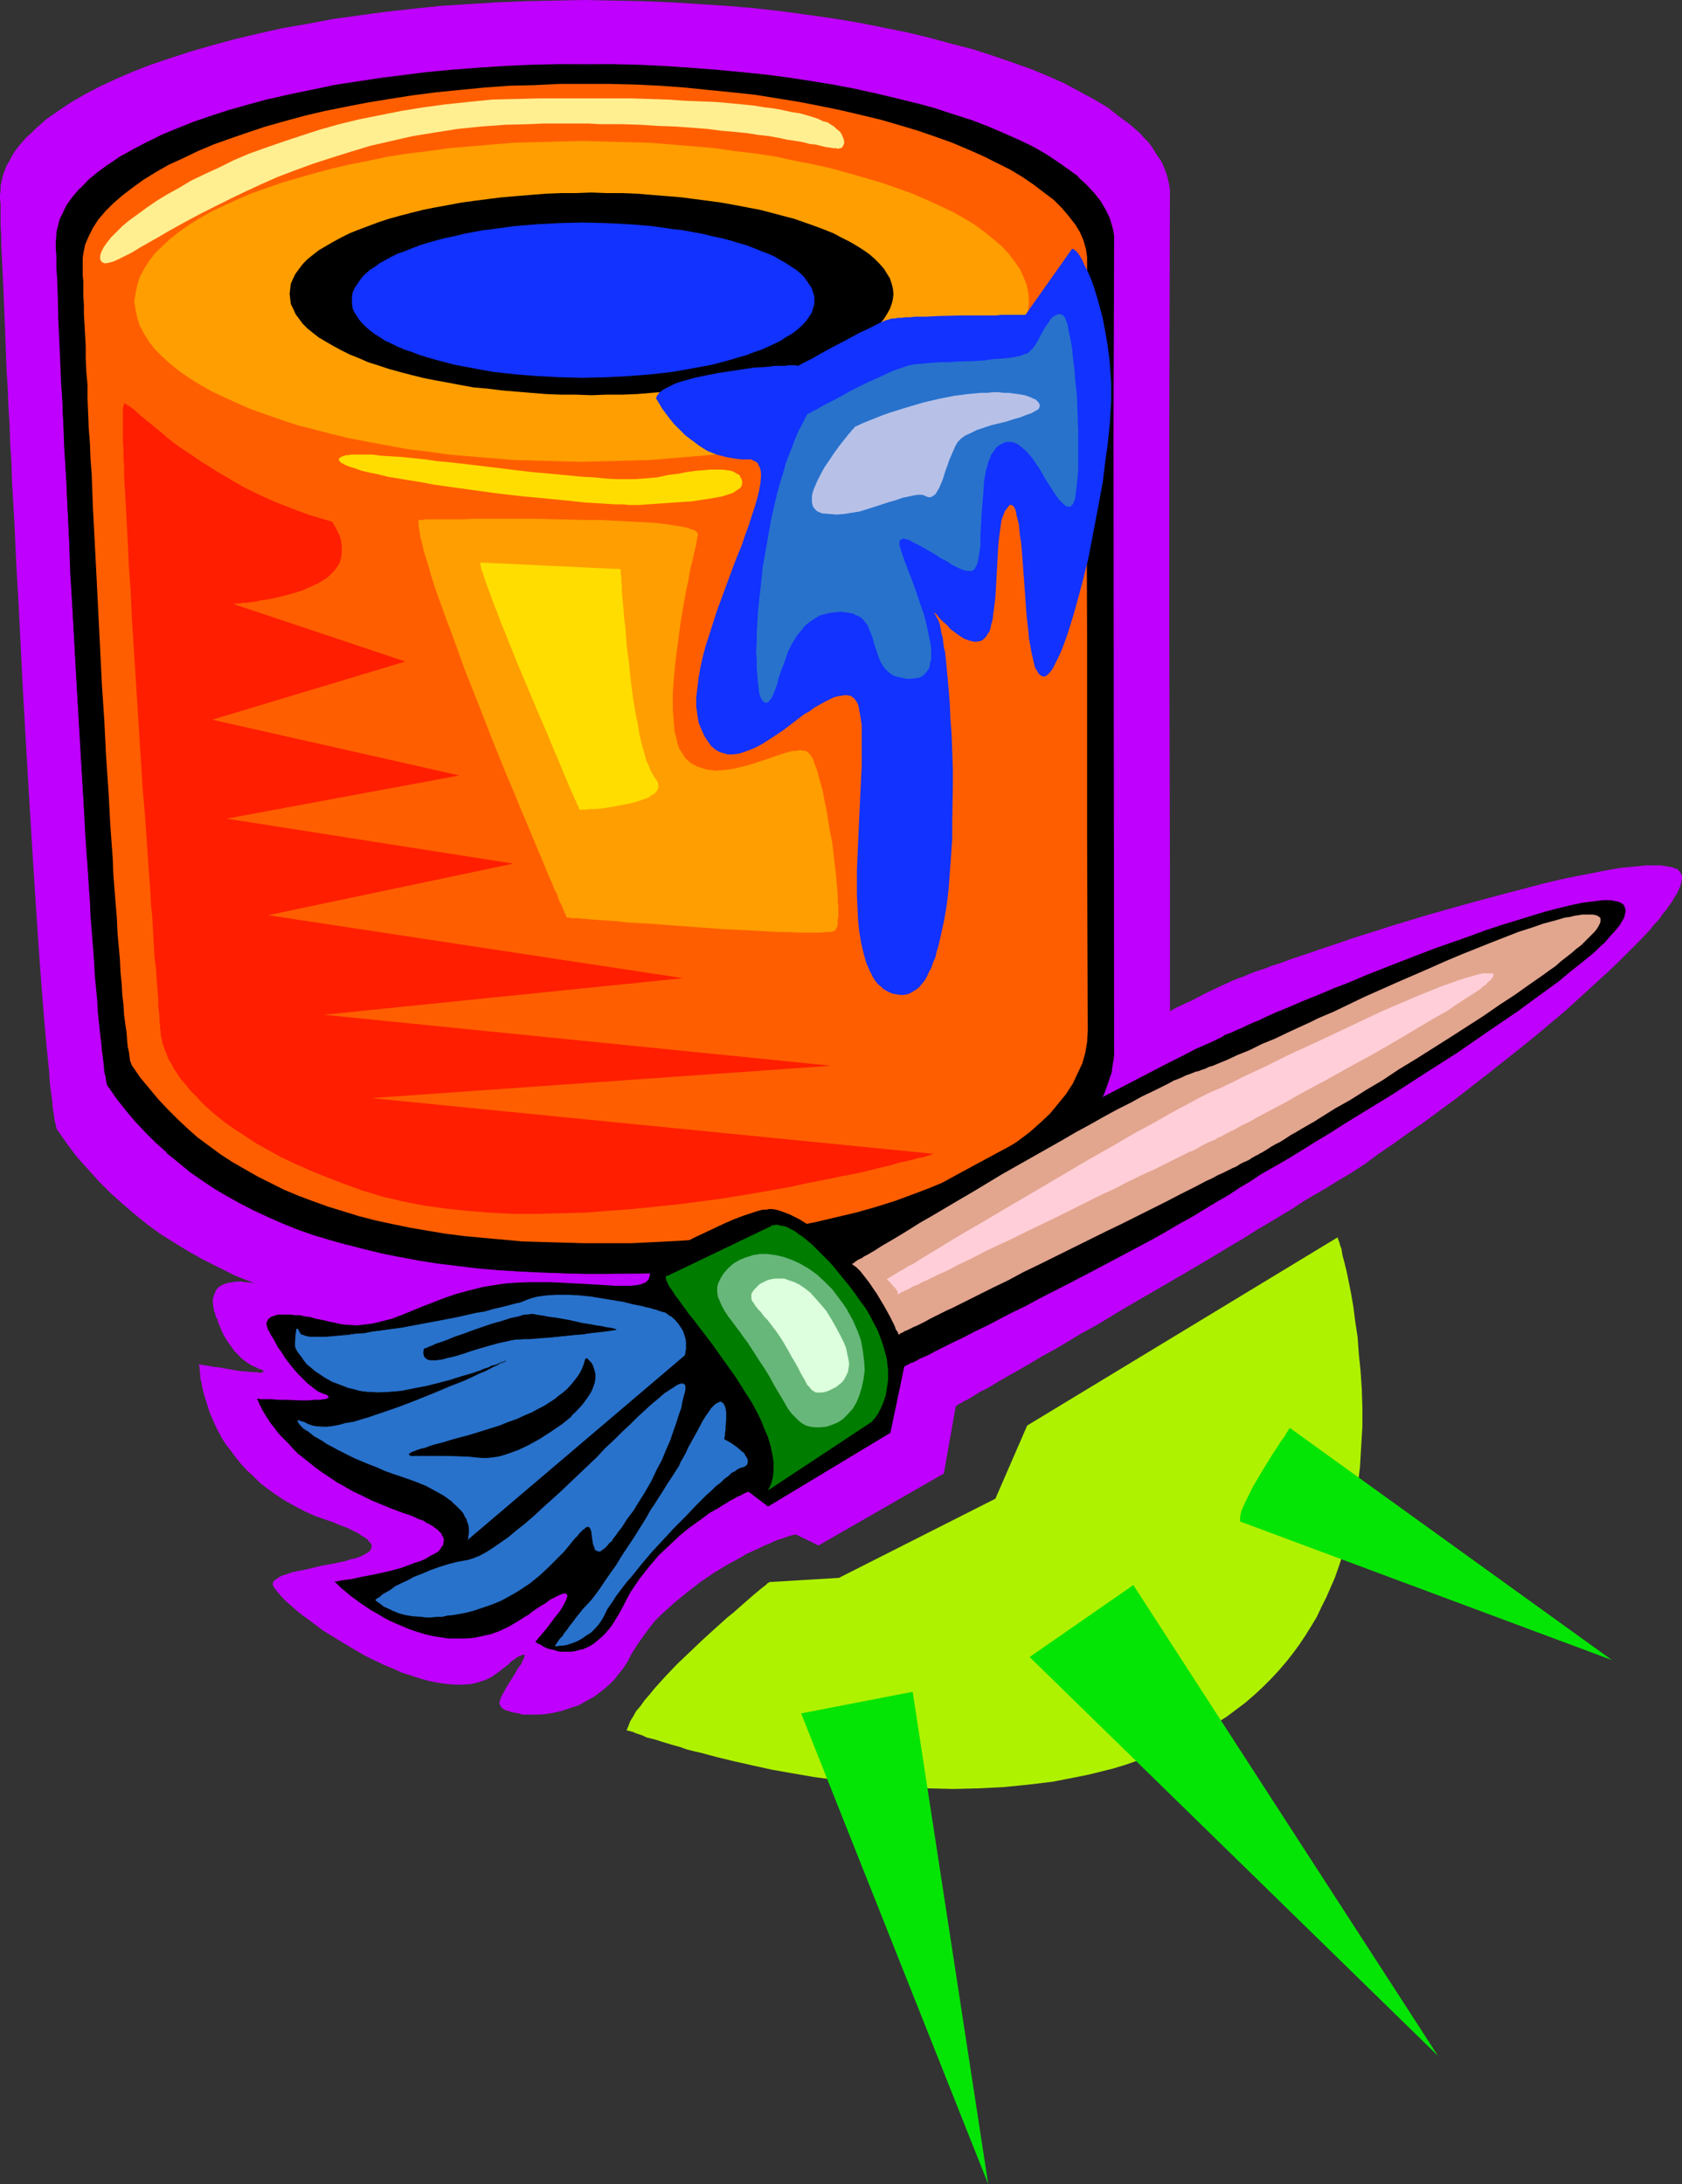 <?xml version="1.0" encoding="UTF-8" standalone="no"?>
<svg
   version="1.0"
   width="119.916mm"
   height="155.711mm"
   id="svg32"
   sodipodi:docname="Paintbrush &amp; Can 09.wmf"
   xmlns:inkscape="http://www.inkscape.org/namespaces/inkscape"
   xmlns:sodipodi="http://sodipodi.sourceforge.net/DTD/sodipodi-0.dtd"
   xmlns="http://www.w3.org/2000/svg"
   xmlns:svg="http://www.w3.org/2000/svg">
  <rect width="100%" height="100%" fill="#333333" stroke="none"/>
  <sodipodi:namedview
     id="namedview32"
     pagecolor="#ffffff"
     bordercolor="#000000"
     borderopacity="0.25"
     inkscape:showpageshadow="2"
     inkscape:pageopacity="0.0"
     inkscape:pagecheckerboard="0"
     inkscape:deskcolor="#d1d1d1"
     inkscape:document-units="mm" />
  <defs
     id="defs1">
    <pattern
       id="WMFhbasepattern"
       patternUnits="userSpaceOnUse"
       width="6"
       height="6"
       x="0"
       y="0" />
  </defs>
  <path
     style="fill:#bf00ff;fill-opacity:1;fill-rule:evenodd;stroke:none"
     d="m 315.24,293.611 v 1.778 l -0.162,1.616 -0.162,1.778 -0.485,1.616 -0.485,1.778 -0.485,1.616 -0.485,1.616 -0.808,1.616 -0.808,1.616 -0.808,1.616 -0.969,1.616 -1.131,1.616 -2.262,3.07 -2.747,3.07 -3.07,2.909 -3.393,2.909 -3.555,2.747 -3.878,2.747 -4.363,2.585 -4.524,2.585 -4.686,2.424 -5.009,2.262 -5.171,2.262 -5.494,2.101 -5.655,1.939 -5.978,1.778 -6.14,1.778 -6.302,1.616 -6.463,1.454 -6.786,1.454 -6.786,1.131 -6.948,1.131 -7.271,0.808 -7.271,0.808 -7.433,0.646 -7.433,0.323 -7.594,0.323 h -7.756 -6.948 l -6.625,-0.162 -6.625,-0.162 -6.463,-0.323 -6.14,-0.485 -6.14,-0.485 -5.978,-0.646 -5.817,-0.808 -5.655,-0.808 -5.655,-0.97 -5.332,-1.131 -5.171,-1.131 -5.171,-1.293 -4.847,-1.454 -4.847,-1.616 -4.686,-1.616 -4.524,-1.778 -4.524,-1.778 -4.201,-2.101 -4.201,-2.101 -4.039,-2.262 -3.716,-2.262 -3.878,-2.424 -3.555,-2.585 -3.393,-2.747 -3.393,-2.909 -3.232,-2.909 -3.07,-3.07 -2.908,-3.232 -2.908,-3.232 -2.585,-3.393 -2.585,-3.717 -0.162,-0.162 -0.323,-0.646 -0.162,-0.808 -0.323,-1.293 -0.162,-1.454 -0.323,-1.778 -0.162,-2.101 -0.323,-2.262 -0.323,-2.585 -0.162,-2.909 -0.323,-3.07 -0.323,-3.232 -0.323,-3.555 -0.323,-3.555 -0.323,-3.878 -0.323,-4.201 -0.323,-4.201 -0.323,-4.363 -0.323,-4.525 -0.323,-4.848 -0.323,-4.848 -0.323,-4.848 -0.323,-5.171 L 8.725,229.298 8.079,218.633 7.433,207.806 6.786,196.656 6.14,185.345 5.009,162.722 4.363,151.572 3.878,140.584 3.232,129.758 3.07,124.587 2.747,119.416 2.585,114.407 2.262,109.397 2.101,104.711 1.777,100.025 1.616,95.5 1.454,91.137 1.293,86.936 1.131,83.058 0.969,79.18 0.808,75.625 0.646,72.07 0.485,68.999 0.323,65.929 V 63.344 L 0.162,60.92 V 58.658 56.718 54.941 L 0,53.648 v -1.131 l 0.162,-1.293 v -1.293 l 0.323,-1.293 0.323,-1.454 0.485,-1.293 0.485,-1.293 0.808,-1.293 0.646,-1.293 0.808,-1.293 0.969,-1.293 2.101,-2.424 1.293,-1.131 1.293,-1.293 1.293,-1.131 1.454,-1.293 3.232,-2.262 3.393,-2.262 3.878,-2.262 4.039,-2.101 4.524,-2.101 4.524,-1.939 5.009,-1.939 5.332,-1.778 5.494,-1.778 5.655,-1.616 5.978,-1.616 6.14,-1.454 6.463,-1.454 6.625,-1.131 6.786,-1.293 6.948,-0.97 7.109,-0.97 7.271,-0.808 7.594,-0.808 7.594,-0.485 7.756,-0.485 7.917,-0.323 L 149.622,0.162 157.701,0 l 7.917,0.162 7.917,0.162 7.756,0.323 7.594,0.485 7.433,0.485 7.433,0.646 7.109,0.808 7.109,0.97 6.786,0.97 6.786,1.131 6.463,1.293 6.463,1.293 5.978,1.454 5.978,1.616 5.655,1.454 5.494,1.778 5.171,1.778 5.009,1.778 4.686,1.939 4.363,1.939 4.201,2.262 3.878,2.101 3.555,2.101 3.07,2.424 3.07,2.262 1.293,1.131 1.293,1.131 1.131,1.293 1.131,1.131 0.969,1.293 0.808,1.293 0.808,1.293 0.808,1.131 0.646,1.293 0.485,1.293 0.485,1.293 0.323,1.293 0.323,1.454 0.162,1.293 -0.162,60.597 v 60.758 l 0.162,60.597 v 30.218 z"
     id="path1" />
  <path
     style="fill:#bf00ff;fill-opacity:1;fill-rule:evenodd;stroke:none"
     d="m 452.743,235.115 -0.323,-0.485 -0.485,-0.485 -0.646,-0.162 -0.808,-0.323 -0.969,-0.162 -0.969,-0.162 -1.131,-0.162 h -1.131 -1.454 -1.293 l -1.454,0.162 -1.777,0.162 -1.616,0.162 -1.777,0.162 -1.939,0.323 -1.939,0.323 -4.039,0.808 -4.201,0.808 -4.686,0.97 -4.686,1.131 -4.847,1.293 -5.009,1.293 -10.179,2.747 -10.341,2.909 -10.179,3.07 -5.009,1.616 -4.686,1.454 -4.686,1.616 -4.363,1.454 -4.201,1.454 -3.878,1.293 -1.777,0.646 -1.777,0.646 -1.616,0.485 -1.616,0.646 -1.454,0.485 -1.454,0.485 -1.293,0.485 -1.131,0.485 -1.131,0.485 -0.969,0.323 -0.808,0.323 -0.808,0.323 -3.555,1.616 -3.716,1.778 -3.716,1.939 -4.201,1.939 -4.039,2.262 -4.363,2.262 -4.363,2.424 -4.363,2.424 -9.048,5.171 -9.048,5.171 -9.048,5.332 -4.363,2.585 -4.363,2.585 -4.201,2.585 -4.039,2.424 -3.878,2.424 -3.878,2.424 -3.555,2.101 -3.393,2.101 -3.232,2.101 -2.908,1.616 -2.747,1.778 -1.131,0.646 -1.293,0.808 -0.969,0.646 -1.131,0.646 -0.969,0.485 -0.808,0.485 -0.646,0.485 -0.808,0.485 -0.485,0.323 -0.485,0.162 -0.485,0.323 h -0.323 l -0.162,0.162 h -0.162 l -0.323,-0.162 -0.485,-0.162 -0.646,-0.323 -0.646,-0.323 -0.969,-0.485 -0.808,-0.646 -2.262,-0.97 -2.424,-1.293 -2.424,-0.97 -2.585,-0.808 -1.131,-0.323 -1.293,-0.162 h -0.646 -0.646 l -0.808,0.162 -1.131,0.162 -0.969,0.323 -1.131,0.323 -2.585,0.646 -2.747,1.131 -2.908,1.131 -5.817,2.585 -2.908,1.293 -2.747,1.454 -2.585,1.293 -1.131,0.646 -1.131,0.646 -0.969,0.485 -0.969,0.646 -0.808,0.323 -0.646,0.485 -0.485,0.485 -0.485,0.323 -0.162,0.323 -0.162,0.162 -0.646,3.555 v 0.485 l -0.162,0.323 -0.323,0.485 -0.485,0.323 -0.323,0.323 -0.646,0.162 -1.293,0.485 -1.454,0.323 -1.939,0.162 -2.101,0.162 h -2.262 -2.585 -2.747 l -2.747,-0.162 h -3.07 -3.232 -6.786 -3.393 l -4.847,0.162 -4.686,0.485 -4.363,0.646 -4.363,0.646 -4.201,0.646 -4.039,0.808 -3.878,0.646 -3.878,0.808 -3.716,0.646 -3.555,0.485 -3.555,0.323 -3.555,0.323 H 83.536 l -3.393,-0.323 -3.393,-0.485 -3.393,-0.808 -1.939,-0.485 -1.777,-0.485 -1.777,-0.323 -1.454,-0.162 -1.454,-0.162 h -1.131 l -1.131,0.162 -0.969,0.162 -0.808,0.162 -0.808,0.323 -0.646,0.323 -0.485,0.323 -0.485,0.485 -0.323,0.485 -0.485,1.131 -0.323,1.131 v 1.131 l 0.162,1.131 0.162,0.97 0.323,0.808 0.162,0.808 0.323,0.485 v 0 0.162 h 0.162 v 0.323 l 0.162,0.646 0.323,0.646 0.323,0.808 0.323,0.808 0.485,0.97 0.646,1.131 0.646,0.97 0.808,1.131 0.808,1.131 1.131,1.131 0.969,0.97 1.293,0.97 1.293,0.808 1.454,0.646 0.646,0.323 0.646,0.162 0.323,0.323 0.162,0.162 v 0 l -0.162,0.162 h -0.323 l -0.323,0.162 h -0.485 l -0.485,-0.162 h -1.293 l -1.616,-0.162 -1.939,-0.162 -3.716,-0.646 -1.777,-0.323 -1.616,-0.162 -1.616,-0.323 h -0.485 l -0.646,-0.162 H 54.29 l -0.323,-0.162 h -0.162 -0.162 v 0.323 l 0.162,0.485 v 0.485 0.646 l 0.162,0.808 v 0.97 l 0.323,1.131 0.162,1.131 0.323,1.293 0.323,1.293 0.485,1.454 0.485,1.616 0.485,1.454 1.454,3.393 0.808,1.616 0.969,1.778 1.131,1.778 1.293,1.616 1.293,1.778 1.454,1.778 1.616,1.778 1.777,1.616 1.777,1.778 2.101,1.616 2.262,1.616 2.262,1.454 2.585,1.454 2.747,1.454 2.908,1.293 3.232,1.131 1.454,0.485 1.454,0.646 1.293,0.485 1.293,0.485 0.969,0.485 0.969,0.485 0.969,0.485 0.646,0.485 0.808,0.485 0.485,0.323 0.485,0.323 0.323,0.485 0.323,0.323 0.323,0.323 0.162,0.646 -0.162,0.646 -0.323,0.646 -0.646,0.485 -0.808,0.485 -0.969,0.485 -1.293,0.485 -1.454,0.323 -1.454,0.485 -3.07,0.646 -3.555,0.646 -3.232,0.808 -3.232,0.646 -1.454,0.323 -1.293,0.485 -1.131,0.323 -0.969,0.485 -0.646,0.485 -0.646,0.485 -0.323,0.485 v 0.646 l 0.323,0.646 0.485,0.646 0.808,0.97 0.808,0.97 1.131,1.131 1.293,1.131 1.454,1.293 1.616,1.293 1.777,1.293 1.939,1.454 1.939,1.454 2.101,1.293 4.524,2.747 4.686,2.747 5.009,2.424 2.424,0.97 2.424,1.131 2.585,0.808 2.424,0.808 2.424,0.646 2.424,0.485 2.262,0.323 2.262,0.162 h 2.262 l 2.101,-0.162 1.939,-0.485 1.939,-0.646 1.616,-0.808 1.616,-1.131 1.454,-1.131 1.293,-0.97 0.969,-0.97 0.969,-0.646 0.646,-0.485 0.808,-0.323 0.323,-0.162 0.485,-0.162 h 0.162 l 0.162,0.162 v 0.162 l -0.162,0.323 v 0.323 l -0.323,0.485 -0.485,1.131 -0.969,1.293 -0.808,1.454 -1.939,3.07 -0.808,1.454 -0.808,1.454 -0.162,0.485 -0.162,0.485 -0.162,0.485 v 0.485 l 0.162,0.323 0.162,0.323 0.323,0.485 0.485,0.323 0.646,0.323 0.646,0.162 0.808,0.323 0.969,0.162 0.969,0.162 0.969,0.323 h 2.424 2.424 l 2.747,-0.323 2.908,-0.646 1.454,-0.485 1.454,-0.485 1.616,-0.485 1.454,-0.808 1.454,-0.808 1.454,-0.808 1.293,-0.97 1.454,-1.131 1.454,-1.293 1.293,-1.293 1.131,-1.454 1.293,-1.616 1.131,-1.778 0.969,-1.939 1.131,-1.778 1.293,-1.939 1.293,-1.778 1.293,-1.778 1.454,-1.778 1.616,-1.616 3.393,-3.07 3.555,-2.909 3.555,-2.747 3.555,-2.424 3.716,-2.262 3.555,-1.939 1.616,-0.97 1.777,-0.808 1.454,-0.646 1.616,-0.808 1.293,-0.485 1.293,-0.646 1.293,-0.485 1.131,-0.323 0.808,-0.323 0.969,-0.323 0.646,-0.162 0.485,-0.162 h 0.646 l 5.978,2.909 33.77,-19.391 3.232,-18.26 h 0.162 v 0 l 0.323,-0.162 0.323,-0.323 0.485,-0.162 0.485,-0.323 0.485,-0.323 0.808,-0.323 0.808,-0.485 0.808,-0.485 0.808,-0.485 0.969,-0.646 2.262,-1.131 2.424,-1.454 2.747,-1.616 2.908,-1.616 3.07,-1.778 3.232,-1.939 3.555,-1.939 3.555,-2.101 3.716,-2.262 3.878,-2.101 7.756,-4.686 8.079,-4.686 8.079,-4.686 7.917,-4.686 3.716,-2.262 3.878,-2.262 3.555,-2.262 3.555,-2.101 3.232,-1.939 3.232,-1.939 2.908,-1.939 2.747,-1.616 3.07,-1.778 3.393,-2.101 3.555,-2.101 3.716,-2.424 3.716,-2.747 4.039,-2.747 4.039,-2.909 4.201,-2.909 4.363,-3.232 4.201,-3.07 8.725,-6.787 8.564,-6.787 4.201,-3.393 4.039,-3.393 4.039,-3.393 3.716,-3.393 3.716,-3.393 3.555,-3.232 3.232,-3.07 3.07,-3.07 2.908,-2.909 2.585,-2.747 1.131,-1.454 1.131,-1.131 0.969,-1.454 0.969,-1.131 0.808,-1.131 0.808,-1.131 0.646,-1.131 0.646,-0.97 0.485,-0.97 0.323,-0.808 0.323,-0.808 0.162,-0.808 0.162,-0.808 v -0.646 l -0.162,-0.485 z"
     id="path2" />
  <path
     style="fill:#000000;fill-opacity:1;fill-rule:evenodd;stroke:none"
     d="m 300.051,282.623 v 1.616 l -0.162,1.454 -0.162,1.616 -0.323,1.454 -0.485,1.616 -0.485,1.454 -1.131,3.07 -1.454,2.909 -1.939,2.909 -2.101,2.747 -2.424,2.747 -2.747,2.585 -3.07,2.585 -3.232,2.585 -3.555,2.424 -3.878,2.424 -4.039,2.262 -4.201,2.262 -4.524,2.101 -4.847,1.939 -4.847,1.939 -5.171,1.778 -5.332,1.616 -5.494,1.616 -5.817,1.454 -5.817,1.454 -6.14,1.131 -6.14,1.131 -6.302,0.97 -6.463,0.808 -6.625,0.646 -6.625,0.485 -6.786,0.485 -6.948,0.162 -6.948,0.162 h -6.302 l -5.978,-0.162 -5.978,-0.323 -5.817,-0.162 -5.655,-0.485 -5.494,-0.485 -5.332,-0.646 -5.332,-0.646 -5.171,-0.808 -5.009,-0.808 -4.847,-0.97 -4.686,-1.131 -4.524,-1.293 -4.524,-1.131 -4.363,-1.454 -4.201,-1.454 -4.201,-1.616 -4.039,-1.778 -3.716,-1.778 -3.878,-1.778 -3.555,-2.101 -3.555,-2.101 -3.232,-2.262 -3.232,-2.262 -3.232,-2.424 -2.908,-2.585 -2.908,-2.747 -2.908,-2.747 -2.585,-2.909 -2.585,-2.909 -2.424,-3.07 -2.262,-3.232 -0.162,-0.323 -0.323,-0.485 -0.162,-0.808 -0.162,-1.131 -0.323,-1.293 -0.162,-1.616 -0.323,-1.939 -0.162,-2.101 -0.323,-2.262 -0.323,-2.585 -0.162,-2.747 -0.323,-3.07 -0.162,-3.07 -0.323,-3.393 -0.323,-3.393 -0.323,-3.717 -0.162,-3.878 -0.323,-4.04 -0.323,-4.04 -0.323,-4.363 -0.323,-4.363 -0.162,-4.525 -0.323,-4.525 -0.323,-4.686 -0.646,-9.695 -0.485,-9.857 -0.646,-10.019 -0.646,-10.18 -1.131,-20.522 -0.485,-10.019 -0.485,-10.019 -0.485,-9.695 -0.162,-4.686 -0.323,-4.686 -0.162,-4.525 -0.162,-4.525 -0.323,-4.201 -0.162,-4.201 -0.162,-4.04 -0.162,-4.04 -0.162,-3.717 -0.162,-3.555 -0.162,-3.555 -0.162,-3.232 -0.162,-3.07 v -2.909 L 15.512,77.079 V 74.655 L 15.35,72.393 V 70.292 L 15.188,68.676 V 67.06 64.96 63.667 l 0.162,-1.131 0.323,-1.293 0.162,-1.131 0.485,-1.131 0.485,-1.293 0.646,-1.131 0.646,-1.131 1.616,-2.424 1.939,-2.262 2.262,-2.101 2.424,-2.262 2.908,-2.101 3.232,-1.939 3.393,-2.101 3.716,-1.939 4.039,-1.778 4.201,-1.778 4.524,-1.778 4.686,-1.616 4.847,-1.616 5.332,-1.454 5.332,-1.454 5.655,-1.293 5.655,-1.293 5.978,-1.131 6.14,-0.97 6.302,-0.97 6.463,-0.808 6.625,-0.808 6.786,-0.646 6.786,-0.646 7.109,-0.323 7.109,-0.323 7.271,-0.162 h 7.271 7.271 l 6.948,0.162 7.109,0.323 6.786,0.323 6.786,0.646 6.625,0.485 6.625,0.808 6.302,0.808 6.302,0.97 5.978,0.97 5.978,1.131 5.655,1.131 5.494,1.293 5.332,1.454 5.171,1.454 5.009,1.454 4.686,1.616 4.524,1.616 4.039,1.778 4.039,1.939 3.716,1.778 3.555,1.939 3.232,2.101 2.908,1.939 2.585,2.101 2.424,2.262 1.939,2.101 1.777,2.262 1.454,2.262 0.969,2.424 0.808,2.262 0.162,1.131 0.162,1.293 -0.162,54.779 v 54.779 l 0.162,54.779 z"
     id="path3" />
  <path
     style="fill:#000000;fill-opacity:1;fill-rule:evenodd;stroke:none"
     d="m 300.051,282.623 -0.162,1.616 -0.162,1.454 -0.162,1.616 -0.323,1.454 v 0 l -0.323,1.616 -0.485,1.454 -1.293,2.909 -1.454,2.909 -1.777,2.909 -2.262,2.747 h 0.162 l -2.585,2.909 -2.585,2.585 v 0 l -3.07,2.585 -3.232,2.424 -3.555,2.424 -3.878,2.424 -4.039,2.262 -4.363,2.262 -4.363,2.101 -4.847,1.939 -5.009,1.939 -5.171,1.778 -5.171,1.778 -5.655,1.454 -5.655,1.616 v 0 l -5.817,1.293 -6.14,1.131 -6.14,1.131 -6.302,0.97 -6.463,0.808 -6.625,0.646 -6.625,0.646 -6.786,0.323 -6.948,0.323 h -6.948 -6.302 l -11.957,-0.323 -5.817,-0.323 -5.655,-0.485 -5.494,-0.485 -5.332,-0.646 -5.332,-0.646 -5.171,-0.808 -5.009,-0.808 -4.847,-0.97 -4.686,-1.131 -4.524,-1.131 v 0 l -4.524,-1.293 -4.363,-1.454 -4.201,-1.454 -4.201,-1.616 -3.878,-1.616 -3.878,-1.778 -3.716,-1.939 -3.716,-1.939 -3.393,-2.262 -3.393,-2.101 -3.232,-2.424 -3.07,-2.424 -3.07,-2.585 v 0.162 l -2.908,-2.747 -2.747,-2.747 -2.747,-2.909 v 0 l -2.424,-3.07 -2.424,-3.07 -2.424,-3.232 -0.162,-0.162 -0.162,-0.485 v 0 l -0.162,-0.808 -0.323,-1.131 -0.162,-1.293 -0.323,-1.616 -0.162,-1.939 -0.162,-2.101 -0.323,-2.262 -0.323,-2.585 -0.162,-2.747 -0.323,-3.07 -0.323,-3.07 -0.162,-3.393 -0.323,-3.393 -0.323,-3.717 -0.162,-3.878 -0.323,-4.04 -0.323,-4.04 -0.323,-4.363 -0.646,-8.888 -0.162,-4.525 -0.323,-4.686 -0.646,-9.695 -0.646,-9.857 -1.131,-20.199 -1.131,-20.522 -0.485,-10.019 -0.485,-10.019 -0.485,-9.695 -0.485,-9.372 -0.162,-4.525 -0.162,-4.525 -0.323,-4.201 -0.162,-4.201 -0.162,-4.04 -0.162,-4.04 -0.162,-3.717 -0.162,-3.555 -0.162,-3.555 -0.162,-3.232 -0.162,-3.07 -0.162,-2.909 V 77.079 L 15.512,74.655 V 72.393 70.292 L 15.35,68.676 V 67.06 64.96 63.667 l 0.162,-1.131 0.162,-1.293 0.323,-1.131 v 0 l 0.485,-1.131 0.485,-1.131 0.646,-1.293 0.646,-1.131 1.616,-2.262 1.939,-2.262 H 21.652 l 2.262,-2.262 v 0 l 2.585,-2.101 2.908,-2.101 3.07,-1.939 3.393,-2.101 3.716,-1.939 4.039,-1.778 4.201,-1.939 4.524,-1.616 4.686,-1.616 5.009,-1.616 5.171,-1.454 5.332,-1.454 v 0 l 5.655,-1.293 5.655,-1.293 5.978,-1.131 6.14,-1.131 6.302,-0.97 6.463,-0.808 6.625,-0.646 6.786,-0.646 6.786,-0.646 7.109,-0.323 7.109,-0.323 7.271,-0.162 7.271,-0.162 7.271,0.162 6.948,0.162 7.109,0.323 6.786,0.323 6.786,0.646 6.625,0.485 6.625,0.808 6.302,0.808 6.302,0.97 5.978,0.97 5.978,1.131 5.655,1.131 5.494,1.293 5.332,1.293 v 0 l 5.171,1.616 4.847,1.454 4.686,1.616 4.524,1.616 4.201,1.778 4.039,1.778 3.716,1.939 3.555,1.939 3.232,1.939 2.908,2.101 2.585,2.101 V 47.669 l 2.262,2.262 2.101,2.262 v 0 l 1.616,2.101 1.454,2.262 1.131,2.424 0.646,2.424 v -0.162 l 0.162,1.131 0.162,1.293 -0.162,54.779 0.323,164.177 h 0.162 l -0.162,-164.177 0.162,-54.779 -0.162,-1.293 -0.323,-1.131 v 0 l -0.646,-2.424 -1.131,-2.262 -1.293,-2.262 -1.777,-2.262 v 0 l -2.101,-2.262 -2.262,-2.101 v -0.162 l -2.747,-1.939 -2.908,-2.101 -3.232,-2.101 -3.393,-1.939 -3.716,-1.778 -4.039,-1.778 -4.201,-1.778 -4.524,-1.778 -4.686,-1.454 -4.847,-1.616 -5.171,-1.454 h -0.162 l -5.332,-1.293 -5.494,-1.293 -5.655,-1.293 -5.978,-1.131 -5.978,-0.97 -6.302,-0.97 -6.302,-0.808 -6.625,-0.646 -6.625,-0.646 -6.786,-0.485 -6.786,-0.485 -7.109,-0.323 -6.948,-0.162 h -7.271 -7.271 l -7.271,0.162 -7.109,0.323 -7.109,0.485 -6.786,0.485 -6.786,0.646 -6.625,0.808 -6.463,0.808 -6.302,0.97 -6.14,0.97 -5.978,1.293 -5.655,1.131 -5.655,1.293 h -0.162 l -5.332,1.454 -5.171,1.454 -5.009,1.616 -4.686,1.616 -4.524,1.778 -4.201,1.778 -3.878,1.939 -3.716,1.939 -3.555,1.939 -3.07,2.101 -2.908,2.101 -2.585,2.101 v 0 l -2.101,2.262 h -0.162 l -1.939,2.262 -1.616,2.262 -0.646,1.293 -0.485,1.131 -0.646,1.131 -0.323,1.131 v 0.162 l -0.323,1.131 -0.323,1.293 v 1.131 l -0.162,1.293 v 2.101 l 0.162,1.616 v 1.616 2.101 l 0.162,2.262 0.162,2.424 v 2.585 l 0.162,2.909 v 3.07 l 0.162,3.232 0.162,3.555 0.162,3.555 0.162,3.717 0.162,4.04 0.323,4.04 0.162,4.201 0.162,4.201 0.162,4.525 0.323,4.525 0.485,9.372 0.485,9.695 0.323,10.019 0.646,10.019 1.131,20.522 1.131,20.199 0.646,9.857 0.485,9.695 0.323,4.686 0.323,4.525 0.646,8.888 0.162,4.363 0.323,4.04 0.323,4.04 0.323,3.878 0.162,3.717 0.323,3.393 0.323,3.393 0.162,3.07 0.323,3.07 0.323,2.747 0.323,2.585 0.162,2.262 0.323,2.101 0.162,1.939 0.162,1.616 0.323,1.293 0.162,1.131 0.162,0.808 0.323,0.646 0.162,0.162 2.262,3.232 2.424,3.07 2.585,3.07 v 0 l 2.747,2.909 2.747,2.747 2.908,2.585 v 0.162 l 3.07,2.424 3.07,2.585 3.232,2.262 3.393,2.262 3.555,2.101 3.555,1.939 3.716,1.939 3.878,1.778 4.039,1.778 4.039,1.616 4.201,1.454 4.363,1.293 4.524,1.293 h 0.162 l 4.524,1.131 4.686,1.131 4.847,0.97 5.009,0.97 5.171,0.808 5.332,0.646 5.332,0.646 5.494,0.485 5.655,0.323 5.817,0.323 11.957,0.323 h 6.302 6.948 l 6.948,-0.162 6.786,-0.485 6.625,-0.485 6.625,-0.646 6.463,-0.808 6.302,-0.97 6.14,-1.131 6.14,-1.293 5.817,-1.293 h 0.162 l 5.655,-1.454 5.494,-1.616 5.332,-1.616 5.171,-1.778 5.009,-1.939 4.686,-2.101 4.524,-1.939 4.363,-2.262 4.039,-2.262 3.716,-2.424 3.555,-2.424 3.393,-2.585 2.908,-2.585 v 0 l 2.747,-2.747 2.424,-2.747 h 0.162 l 2.101,-2.747 1.777,-2.909 1.616,-2.909 1.131,-3.07 0.485,-1.454 0.485,-1.454 v -0.162 l 0.162,-1.454 0.323,-1.616 0.162,-1.454 v -1.616 z"
     id="path4" />
  <path
     style="fill:#ff5e00;fill-opacity:1;fill-rule:evenodd;stroke:none"
     d="m 293.103,277.775 -0.162,2.909 -0.485,2.909 -0.808,2.909 -1.293,2.747 -1.293,2.747 -1.777,2.747 -2.101,2.585 -2.262,2.747 -2.585,2.424 -2.908,2.585 -3.232,2.424 -3.393,2.262 -3.555,2.262 -3.878,2.101 -4.039,2.101 -4.201,1.939 -4.686,1.939 -4.686,1.778 -4.847,1.778 -5.171,1.616 -5.171,1.454 -5.494,1.293 -5.494,1.293 -5.817,1.131 -5.817,1.131 -5.978,0.808 -6.14,0.808 -6.302,0.646 -6.463,0.485 -6.302,0.323 -6.625,0.323 h -6.625 -5.978 l -5.817,-0.162 -5.494,-0.162 -5.494,-0.162 -5.332,-0.485 -5.332,-0.485 -5.171,-0.485 -5.009,-0.646 -4.847,-0.808 -4.686,-0.808 -4.686,-0.97 -4.524,-0.97 -4.363,-1.131 -4.201,-1.293 -4.201,-1.293 -4.039,-1.454 -3.878,-1.454 -3.878,-1.616 -3.555,-1.778 -3.555,-1.778 -3.393,-1.939 -3.393,-1.939 -3.232,-2.101 -3.07,-2.262 -3.07,-2.262 -2.747,-2.424 -2.747,-2.585 -2.585,-2.585 -2.585,-2.747 -2.424,-2.909 -2.424,-2.909 -2.101,-3.07 -0.162,-0.162 -0.162,-0.485 -0.323,-0.808 -0.162,-1.131 -0.162,-1.293 -0.323,-1.454 -0.162,-1.778 -0.162,-2.101 -0.323,-2.101 -0.323,-2.424 -0.162,-2.747 -0.323,-2.747 -0.162,-2.909 -0.323,-3.232 -0.162,-3.393 -0.323,-3.555 -0.323,-3.555 -0.162,-3.878 -0.323,-3.878 -0.323,-4.04 -0.323,-4.201 -0.162,-4.201 -0.323,-4.363 -0.323,-4.525 -0.485,-9.049 -0.646,-9.372 -0.485,-9.695 -0.646,-9.695 -0.969,-19.391 -0.485,-9.695 -0.485,-9.372 -0.485,-9.211 -0.323,-8.888 -0.323,-4.363 -0.162,-4.201 -0.323,-4.04 -0.162,-4.04 -0.162,-3.878 v -3.717 l -0.323,-3.555 -0.162,-3.555 v -3.232 l -0.162,-3.07 -0.162,-2.909 -0.162,-2.747 v -2.585 l -0.162,-2.262 v -2.101 -1.939 l -0.162,-1.616 v -1.454 -2.101 -1.131 l 0.162,-1.131 0.485,-2.424 0.969,-2.262 1.131,-2.262 1.454,-2.262 1.939,-2.262 2.101,-2.101 2.424,-2.101 2.747,-2.101 2.908,-2.101 3.393,-2.101 3.393,-1.939 3.878,-1.778 4.039,-1.939 4.201,-1.778 4.524,-1.616 4.686,-1.616 4.847,-1.616 5.171,-1.454 5.332,-1.454 5.494,-1.293 5.655,-1.131 5.817,-1.131 5.978,-0.97 6.14,-0.97 6.302,-0.808 6.463,-0.646 6.625,-0.646 6.625,-0.485 6.786,-0.162 6.786,-0.323 h 6.948 6.786 l 6.786,0.162 6.625,0.323 6.625,0.485 6.302,0.646 6.463,0.646 6.14,0.646 5.978,0.97 5.978,0.97 5.817,1.131 5.494,1.131 5.494,1.293 5.332,1.293 5.009,1.454 4.847,1.454 4.686,1.616 4.524,1.616 4.201,1.778 4.039,1.778 3.878,1.939 3.555,1.778 3.232,1.939 3.07,2.101 2.747,2.101 2.585,1.939 2.262,2.262 1.777,2.101 1.777,2.262 1.293,2.101 0.969,2.262 0.646,2.262 0.323,2.262 -0.162,52.194 0.162,52.194 v 52.032 z"
     id="path5" />
  <path
     style="fill:#ff9e00;fill-opacity:1;fill-rule:evenodd;stroke:none"
     d="m 156.893,37.974 6.14,0.162 6.14,0.162 5.978,0.162 5.817,0.485 5.817,0.485 5.817,0.485 5.494,0.808 5.494,0.646 5.332,0.808 5.171,1.131 5.009,0.97 5.009,1.131 4.686,1.293 4.524,1.293 4.363,1.293 4.201,1.454 4.039,1.454 3.716,1.616 3.555,1.616 3.393,1.616 3.232,1.778 2.908,1.778 2.585,1.939 2.424,1.939 2.262,1.939 1.777,1.939 1.616,2.101 1.454,2.101 0.969,2.101 0.808,2.101 0.485,2.262 0.162,2.262 -0.162,2.101 -0.485,2.262 -0.808,2.101 -0.969,2.101 -1.454,2.101 -1.616,2.101 -1.777,1.939 -2.262,1.939 -2.424,1.939 -2.585,1.939 -2.908,1.778 -3.232,1.778 -3.393,1.616 -3.555,1.616 -3.716,1.616 -4.039,1.454 -4.201,1.454 -4.363,1.454 -4.524,1.131 -4.686,1.293 -5.009,1.131 -5.009,0.97 -5.171,0.97 -5.332,0.97 -5.494,0.646 -5.494,0.808 -5.817,0.485 -5.817,0.485 -5.817,0.485 -5.978,0.162 -6.14,0.162 -6.14,0.162 -6.302,-0.162 -5.978,-0.162 -6.14,-0.162 -5.978,-0.485 -5.655,-0.485 -5.817,-0.485 -5.655,-0.808 -5.494,-0.646 -5.171,-0.97 -5.332,-0.97 -5.009,-0.97 -4.847,-1.131 -4.847,-1.293 -4.524,-1.131 -4.363,-1.454 -4.201,-1.454 -4.039,-1.454 -3.716,-1.616 -3.555,-1.616 -3.393,-1.616 -3.07,-1.778 -2.908,-1.778 -2.747,-1.939 -2.424,-1.939 -2.101,-1.939 -1.939,-1.939 -1.616,-2.101 -1.293,-2.101 -1.131,-2.101 -0.646,-2.101 -0.485,-2.262 -0.323,-2.101 0.323,-2.262 0.485,-2.262 0.646,-2.101 1.131,-2.101 1.293,-2.101 1.616,-2.101 1.939,-1.939 2.101,-1.939 2.424,-1.939 2.747,-1.939 2.908,-1.778 3.07,-1.778 3.393,-1.616 3.555,-1.616 3.716,-1.616 4.039,-1.454 4.201,-1.454 4.363,-1.293 4.524,-1.293 4.847,-1.293 4.847,-1.131 5.009,-0.97 5.332,-1.131 5.171,-0.808 5.494,-0.646 5.655,-0.808 5.817,-0.485 5.655,-0.485 5.978,-0.485 6.14,-0.162 5.978,-0.162 z"
     id="path6" />
  <path
     style="fill:#000000;fill-opacity:1;fill-rule:evenodd;stroke:none"
     d="m 159.316,51.871 4.201,0.162 h 4.201 l 4.039,0.162 3.878,0.323 4.039,0.323 3.878,0.323 3.716,0.485 3.716,0.485 3.555,0.485 3.555,0.646 3.393,0.646 3.393,0.646 3.07,0.808 3.07,0.808 3.07,0.808 2.747,0.97 2.747,0.97 2.585,0.97 2.424,0.97 2.101,1.131 2.262,1.131 1.939,1.131 1.777,1.131 1.616,1.131 1.454,1.293 1.293,1.293 1.131,1.293 0.808,1.293 0.808,1.293 0.485,1.454 0.323,1.293 0.162,1.454 -0.162,1.454 -0.323,1.293 -0.485,1.293 -0.808,1.454 -0.808,1.293 -1.131,1.293 -1.293,1.293 -1.454,1.293 -1.616,1.131 -1.777,1.131 -1.939,1.131 -2.262,1.131 -2.101,1.131 -2.424,0.97 -2.585,1.131 -2.747,0.808 -2.747,0.97 -3.07,0.808 -3.07,0.808 -3.07,0.808 -3.393,0.646 -3.393,0.646 -3.555,0.646 -3.555,0.646 -3.716,0.323 -3.716,0.485 -3.878,0.323 -4.039,0.323 -3.878,0.323 -4.039,0.162 h -4.201 l -4.201,0.162 -4.201,-0.162 h -4.039 l -4.039,-0.162 -4.039,-0.323 -3.878,-0.323 -3.878,-0.323 -3.878,-0.485 -3.716,-0.323 -3.555,-0.646 -3.393,-0.646 -3.555,-0.646 -3.232,-0.646 -3.232,-0.808 -3.07,-0.808 -2.908,-0.808 -2.908,-0.97 -2.585,-0.808 -2.585,-1.131 -2.424,-0.97 -2.262,-1.131 -2.101,-1.131 -1.939,-1.131 -1.939,-1.131 -1.454,-1.131 -1.616,-1.293 -1.293,-1.293 -0.969,-1.293 -0.969,-1.293 -0.646,-1.454 -0.646,-1.293 -0.162,-1.293 -0.162,-1.454 0.162,-1.454 0.162,-1.293 0.646,-1.454 0.646,-1.293 0.969,-1.293 0.969,-1.293 1.293,-1.293 1.616,-1.293 1.454,-1.131 1.939,-1.131 1.939,-1.131 2.101,-1.131 2.262,-1.131 2.424,-0.97 2.585,-0.97 2.585,-0.97 2.908,-0.97 2.908,-0.808 3.07,-0.808 3.232,-0.808 3.232,-0.646 3.555,-0.646 3.393,-0.646 3.555,-0.485 3.716,-0.485 3.878,-0.485 3.878,-0.323 3.878,-0.323 4.039,-0.323 4.039,-0.162 h 4.039 z"
     id="path7" />
  <path
     style="fill:#1132ff;fill-opacity:1;fill-rule:evenodd;stroke:none"
     d="m 157.054,59.95 6.463,0.162 6.14,0.323 5.978,0.485 5.655,0.808 2.747,0.323 5.332,0.97 2.585,0.646 2.424,0.485 2.424,0.646 2.101,0.646 2.262,0.646 2.101,0.808 1.939,0.808 1.777,0.646 1.777,0.808 1.616,0.97 1.454,0.808 1.454,0.97 1.293,0.808 1.131,0.97 0.969,0.97 0.808,1.131 0.646,0.97 0.646,0.97 0.323,1.131 0.323,0.97 v 1.131 0.97 l -0.323,1.131 -0.323,1.131 -0.646,0.97 -0.646,0.97 -0.808,0.97 -0.969,0.97 -1.131,0.97 -1.293,0.97 -1.454,0.808 -1.454,0.97 -1.616,0.808 -1.777,0.808 -1.777,0.808 -1.939,0.646 -2.101,0.808 -2.262,0.646 -2.101,0.646 -2.424,0.646 -2.424,0.646 -2.585,0.485 -5.332,0.97 -2.747,0.485 -5.655,0.646 -5.978,0.485 -6.14,0.323 -6.463,0.162 -6.302,-0.162 -6.14,-0.323 -5.978,-0.485 -5.817,-0.646 -2.747,-0.485 -2.585,-0.485 -2.585,-0.485 -2.585,-0.485 -2.424,-0.646 -2.424,-0.646 -2.262,-0.646 -2.101,-0.646 -2.101,-0.808 -1.939,-0.646 -1.939,-0.808 -1.616,-0.808 -1.777,-0.808 -1.454,-0.97 -1.293,-0.808 L 99.694,89.037 98.563,88.067 97.593,87.098 96.786,86.128 96.139,85.159 95.493,84.189 95.008,83.058 94.847,81.927 V 80.957 79.826 l 0.162,-0.97 0.485,-1.131 0.646,-0.97 0.646,-0.97 0.808,-1.131 0.969,-0.97 1.131,-0.97 1.293,-0.808 1.293,-0.97 1.454,-0.808 1.777,-0.97 1.616,-0.808 1.939,-0.646 1.939,-0.808 2.101,-0.808 2.101,-0.646 2.262,-0.646 2.424,-0.646 2.424,-0.485 2.585,-0.646 2.585,-0.485 2.585,-0.485 2.747,-0.323 5.817,-0.808 5.978,-0.485 6.14,-0.323 z"
     id="path8" />
  <path
     style="fill:#ffef91;fill-opacity:1;fill-rule:evenodd;stroke:none"
     d="m 142.835,33.449 3.393,-0.162 h 12.442 l 2.908,0.162 h 5.655 l 5.171,0.162 5.009,0.323 4.686,0.162 4.363,0.323 4.201,0.323 3.716,0.485 3.716,0.323 3.232,0.323 3.07,0.485 2.908,0.323 2.585,0.485 2.262,0.485 2.262,0.323 1.939,0.323 1.777,0.485 1.616,0.162 1.293,0.323 1.293,0.323 1.131,0.162 0.969,0.162 h 0.646 l 0.808,0.162 0.485,-0.162 h 0.323 l 0.323,-0.323 0.162,-0.323 0.162,-0.323 0.162,-0.485 -0.162,-0.97 -0.485,-1.131 -0.323,-0.646 -0.485,-0.485 -0.646,-0.485 -0.646,-0.646 -0.808,-0.485 -0.969,-0.646 -1.293,-0.323 -1.293,-0.646 -1.454,-0.485 -1.616,-0.485 -1.777,-0.485 -2.101,-0.323 -2.262,-0.485 -2.424,-0.485 -2.747,-0.323 -2.908,-0.485 -3.232,-0.323 -3.393,-0.323 -3.716,-0.323 -4.039,-0.162 -4.201,-0.162 -4.686,-0.323 -4.847,-0.162 -5.171,-0.162 h -5.494 -2.908 -15.673 l -6.625,0.162 -6.463,0.162 -6.463,0.646 -6.14,0.646 -5.978,0.808 -5.978,0.97 -5.655,1.131 -5.655,1.131 -5.332,1.293 -5.171,1.454 -5.009,1.616 -4.847,1.616 -4.686,1.616 -4.524,1.616 -4.201,1.778 -3.878,1.939 -3.878,1.778 -3.716,1.778 -3.232,1.939 -3.232,1.778 -2.908,1.778 -2.585,1.778 -2.424,1.778 -2.262,1.616 -1.939,1.616 -1.616,1.616 -1.454,1.454 -1.131,1.454 -0.808,1.131 -0.646,1.293 -0.323,0.97 v 0.97 l 0.162,0.323 0.162,0.323 0.162,0.162 0.323,0.162 0.323,0.162 h 0.323 l 0.969,-0.162 1.131,-0.323 1.454,-0.646 1.616,-0.808 1.939,-0.97 2.101,-1.293 2.262,-1.293 2.585,-1.454 2.747,-1.616 2.908,-1.616 3.232,-1.778 3.393,-1.778 3.555,-1.778 3.878,-1.939 4.039,-1.939 4.201,-1.939 4.363,-1.939 4.686,-1.778 4.847,-1.778 5.009,-1.616 5.171,-1.616 5.332,-1.616 5.655,-1.293 5.655,-1.293 5.978,-0.97 6.14,-0.97 6.302,-0.646 6.625,-0.485 z"
     id="path9" />
  <path
     style="fill:#ff1e00;fill-opacity:1;fill-rule:evenodd;stroke:none"
     d="m 33.447,108.751 v -0.162 l 0.162,0.162 0.485,0.162 0.323,0.323 0.646,0.323 0.646,0.485 0.808,0.646 0.808,0.808 0.969,0.808 1.131,0.97 1.293,0.97 1.293,1.131 1.454,1.131 1.454,1.293 1.616,1.293 1.777,1.293 1.939,1.293 1.939,1.293 2.101,1.454 2.101,1.293 2.262,1.454 2.262,1.293 2.424,1.454 2.585,1.454 2.585,1.293 2.747,1.293 2.908,1.293 2.908,1.131 2.908,1.131 3.07,1.131 3.232,0.97 3.232,0.97 1.131,1.939 0.808,1.616 0.485,1.616 0.162,1.616 v 1.454 l -0.162,1.293 -0.323,1.293 -0.646,1.131 -0.808,1.131 -0.969,0.97 -0.969,0.97 -1.293,0.808 -1.293,0.808 -1.454,0.646 -2.908,1.293 -3.232,0.97 -3.232,0.808 -3.07,0.646 -1.454,0.162 -1.293,0.323 -1.293,0.162 -1.131,0.162 h -1.131 l -0.808,0.162 h -0.808 l -0.485,0.162 h -0.485 l 46.373,15.513 -52.028,15.674 66.57,15.028 -62.692,11.635 77.235,12.119 -66.086,13.897 111.812,16.967 -96.786,9.857 136.695,13.735 -123.931,8.726 151.722,15.028 h -0.162 -0.162 l -0.323,0.162 -0.485,0.162 -0.646,0.162 -0.808,0.323 -0.808,0.162 -0.969,0.162 -1.131,0.323 -1.293,0.323 -1.293,0.323 -1.616,0.323 -1.454,0.485 -3.393,0.808 -1.939,0.485 -1.939,0.485 -2.101,0.485 -4.201,0.808 -4.686,0.97 -5.009,0.97 -5.171,1.131 -5.494,0.97 -5.655,0.97 -5.978,0.97 -5.978,0.808 -6.14,0.808 -6.302,0.646 -6.302,0.646 -6.463,0.485 -6.302,0.485 -6.463,0.162 -6.302,0.162 h -6.463 l -6.302,-0.323 -6.14,-0.485 -5.978,-0.646 -5.817,-0.808 -5.655,-1.131 -5.494,-1.293 -2.585,-0.808 -2.747,-0.808 -4.847,-1.778 -4.686,-1.778 -4.363,-1.778 -4.039,-1.778 -3.716,-1.778 -3.555,-1.939 -3.232,-1.778 -2.908,-1.939 -2.747,-1.778 -2.585,-1.778 -2.262,-1.778 -2.101,-1.778 -1.939,-1.778 -1.616,-1.778 -1.616,-1.616 -1.293,-1.616 -1.293,-1.454 -0.969,-1.454 -0.969,-1.454 -0.646,-1.293 -0.808,-1.293 -0.485,-1.293 -0.485,-1.131 -0.323,-0.97 -0.323,-0.808 -0.162,-0.97 -0.162,-0.646 -0.162,-0.646 v -0.323 -0.323 -0.323 -0.162 l -0.162,-0.323 v -0.485 -0.808 l -0.162,-0.97 v -1.293 l -0.162,-1.293 -0.162,-1.616 v -1.616 l -0.162,-1.939 -0.162,-2.101 -0.162,-2.101 -0.162,-2.424 -0.323,-2.424 -0.162,-2.747 -0.162,-2.747 -0.162,-2.909 -0.162,-2.909 -0.323,-3.07 -0.162,-3.232 -0.485,-6.625 -0.485,-7.11 -0.485,-7.11 -0.646,-7.433 -0.969,-15.351 -0.969,-15.351 -0.485,-7.595 -0.485,-7.433 -0.323,-7.272 -0.485,-6.948 -0.323,-6.787 -0.162,-3.07 -0.162,-3.232 -0.162,-2.909 -0.162,-2.909 -0.162,-2.747 -0.162,-2.747 v -2.585 l -0.162,-2.262 v -2.262 l -0.162,-2.101 v -1.939 -5.817 -0.97 l 0.162,-0.808 z"
     id="path10" />
  <path
     style="fill:#ffdd00;fill-opacity:1;fill-rule:evenodd;stroke:none"
     d="m 177.09,128.627 2.908,-0.646 2.747,-0.323 2.424,-0.485 2.424,-0.323 1.939,-0.162 1.939,-0.162 h 1.616 1.454 l 1.293,0.162 1.131,0.162 0.808,0.323 0.808,0.485 0.646,0.323 0.323,0.646 0.323,0.646 0.162,0.808 -0.162,0.485 v 0.323 l -0.323,0.485 -0.162,0.162 -0.969,0.646 -0.969,0.646 -1.454,0.485 -1.616,0.485 -1.777,0.323 -1.939,0.323 -2.101,0.323 -2.262,0.323 -4.686,0.323 -4.686,0.323 -4.524,0.323 h -0.646 -0.646 -1.616 l -1.777,-0.162 h -2.101 l -2.424,-0.162 -2.585,-0.162 -2.908,-0.162 -2.908,-0.323 -3.232,-0.323 -3.232,-0.323 -3.393,-0.323 -3.555,-0.323 -7.109,-0.808 -7.109,-0.97 -6.948,-0.97 -3.393,-0.485 -3.393,-0.646 -3.07,-0.485 -2.908,-0.485 -2.908,-0.485 -2.585,-0.646 -2.424,-0.485 -2.101,-0.485 -1.777,-0.646 -1.616,-0.485 -1.131,-0.485 -0.485,-0.323 -0.485,-0.162 -0.323,-0.323 -0.162,-0.323 -0.162,-0.162 v -0.323 l 0.162,-0.162 0.162,-0.162 0.323,-0.162 0.323,-0.162 0.485,-0.162 0.485,-0.162 h 0.646 l 0.646,-0.162 h 1.616 1.939 2.262 l 2.424,0.323 2.747,0.162 2.747,0.162 3.07,0.323 3.232,0.323 3.232,0.485 3.555,0.323 6.948,0.808 14.704,1.778 7.109,0.646 3.393,0.323 3.393,0.323 3.232,0.162 3.07,0.323 2.908,0.162 h 2.585 2.424 l 2.262,-0.162 1.939,-0.162 z"
     id="path11" />
  <path
     style="fill:#1132ff;fill-opacity:1;fill-rule:evenodd;stroke:none"
     d="m 176.767,107.458 v 0 l 0.162,0.162 0.162,0.162 0.162,0.323 0.485,0.808 0.646,1.131 0.969,1.293 0.969,1.293 1.293,1.616 1.454,1.454 1.616,1.616 1.939,1.454 1.939,1.454 2.101,1.293 2.424,0.97 1.293,0.323 1.131,0.323 2.747,0.485 1.454,0.162 h 1.454 0.646 0.646 l 0.485,0.323 0.485,0.162 0.485,0.323 0.323,0.323 0.162,0.485 0.323,0.485 0.323,1.293 v 1.454 l -0.162,1.616 -0.323,1.939 -0.485,1.939 -0.646,2.262 -0.808,2.424 -0.808,2.585 -0.969,2.585 -0.969,2.909 -1.131,2.747 -1.131,2.909 -2.262,6.14 -2.262,6.14 -1.939,6.14 -0.969,2.909 -0.808,3.07 -0.646,2.909 -0.485,2.747 -0.323,2.747 -0.323,2.585 v 2.424 l 0.323,2.262 0.323,2.101 0.808,1.939 0.808,1.778 0.969,1.454 0.808,1.131 1.131,0.97 1.131,0.646 1.131,0.323 1.131,0.323 h 1.293 l 1.293,-0.162 1.293,-0.323 1.293,-0.485 1.293,-0.485 1.454,-0.646 1.454,-0.808 2.747,-1.778 2.908,-1.939 2.747,-2.101 2.747,-2.101 1.454,-0.808 1.293,-0.97 1.454,-0.808 1.131,-0.646 1.293,-0.646 1.293,-0.646 1.131,-0.323 1.131,-0.162 0.969,-0.162 1.131,0.162 0.485,0.162 0.323,0.323 0.485,0.323 0.323,0.485 0.323,0.485 0.323,0.646 0.162,0.646 0.162,0.97 0.162,0.808 0.162,0.97 0.323,2.101 v 2.424 5.494 3.07 l -0.162,3.232 -0.162,3.393 -0.323,6.948 -0.323,7.11 -0.323,7.272 v 3.555 3.555 l 0.162,3.232 0.162,3.393 0.323,3.07 0.485,2.909 0.646,2.747 0.646,2.424 0.969,2.262 0.485,0.97 0.485,0.97 0.646,0.97 0.646,0.808 0.808,0.646 0.646,0.646 0.808,0.485 0.969,0.485 0.808,0.323 0.969,0.162 0.969,0.162 h 0.969 l 0.969,-0.162 0.808,-0.323 0.808,-0.485 0.808,-0.485 0.808,-0.646 0.646,-0.808 0.808,-0.97 0.646,-1.131 0.485,-1.131 0.646,-1.131 0.485,-1.454 0.646,-1.454 0.323,-1.454 0.485,-1.616 0.808,-3.555 0.808,-3.717 0.646,-3.878 0.485,-4.201 0.323,-4.363 0.323,-4.525 0.323,-4.686 v -4.686 l 0.162,-9.372 v -4.686 l -0.162,-4.525 -0.162,-4.525 -0.323,-4.363 -0.162,-4.04 -0.323,-4.04 -0.323,-3.555 -0.323,-3.393 -0.323,-3.07 -0.323,-1.293 -0.162,-1.293 -0.162,-1.293 -0.323,-1.131 -0.162,-0.97 -0.162,-0.808 -0.162,-0.808 -0.162,-0.485 -0.323,-0.646 -0.162,-0.323 -0.323,-0.485 -0.162,-0.485 -0.323,-0.323 v -0.162 0 0 h 0.162 l 0.162,0.162 0.485,0.485 0.646,0.808 0.808,0.808 1.131,0.97 0.969,1.131 2.424,1.778 1.293,0.808 1.293,0.485 1.293,0.323 h 0.646 l 1.131,-0.162 0.646,-0.323 0.485,-0.485 0.485,-0.485 0.323,-0.646 0.485,-0.646 0.323,-0.97 0.162,-0.97 0.323,-0.97 0.162,-1.293 0.323,-2.424 0.323,-2.585 0.162,-2.909 0.162,-2.909 0.162,-2.909 0.162,-3.07 0.162,-2.747 0.323,-2.585 0.323,-2.424 0.162,-1.131 0.323,-0.97 0.323,-0.808 0.323,-0.808 0.485,-0.646 0.485,-0.646 0.323,-0.323 h 0.485 l 0.485,0.323 0.323,0.485 0.323,0.808 0.162,0.97 0.323,1.293 0.323,1.293 0.162,1.616 0.162,1.616 0.323,1.939 0.162,1.939 0.323,4.201 0.323,4.363 0.323,4.525 0.323,4.525 0.485,4.201 0.162,1.939 0.323,1.778 0.323,1.778 0.323,1.454 0.323,1.454 0.323,1.293 0.485,0.808 0.485,0.808 0.485,0.485 0.646,0.323 h 0.323 0.323 l 0.646,-0.485 0.646,-0.646 0.808,-1.131 0.646,-1.293 0.808,-1.616 0.808,-1.778 0.808,-2.101 0.808,-2.262 0.808,-2.585 0.808,-2.585 0.808,-2.909 0.808,-2.909 0.808,-3.07 0.808,-3.232 0.808,-3.232 1.293,-6.787 1.293,-6.787 1.293,-6.948 0.808,-6.625 0.485,-3.232 0.323,-3.232 0.323,-3.07 0.162,-2.909 0.162,-2.747 v -5.009 l -0.162,-2.262 -0.323,-4.201 -0.485,-3.717 -0.646,-3.717 -0.646,-3.393 -0.808,-3.07 -0.808,-2.909 -0.808,-2.585 -0.808,-2.262 -0.969,-2.101 -0.808,-1.616 -0.646,-1.454 -0.808,-1.293 -0.646,-0.808 -0.323,-0.162 -0.485,-0.485 h -0.323 l -0.162,0.162 -12.442,17.613 v 0 h -6.463 l -1.454,0.162 h -2.747 -3.232 -3.232 l -6.625,0.162 -3.07,0.162 h -2.908 l -1.293,0.162 h -1.293 l -1.131,0.162 h -0.969 l -0.808,0.162 h -0.646 l -0.646,0.162 -0.485,0.162 -0.646,0.162 -1.131,0.485 -1.293,0.646 -1.293,0.646 -1.616,0.808 -1.777,0.808 -3.555,1.939 -3.716,1.939 -3.555,1.939 -1.616,0.97 -1.616,0.808 -1.293,0.646 -1.131,0.646 -0.808,-0.162 h -1.777 l -0.969,0.162 h -1.293 -1.293 l -2.747,0.323 -3.07,0.162 -3.232,0.485 -6.463,0.97 -3.232,0.646 -3.07,0.646 -2.908,0.808 -1.131,0.323 -1.293,0.485 -0.969,0.485 -0.969,0.485 -0.969,0.485 -0.646,0.485 -0.646,0.485 -0.323,0.485 -0.323,0.485 z"
     id="path12" />
  <path
     style="fill:#2872cc;fill-opacity:1;fill-rule:evenodd;stroke:none"
     d="m 217.485,111.659 0.162,-0.162 h 0.162 l 0.323,-0.162 0.323,-0.162 0.485,-0.323 0.646,-0.323 0.646,-0.323 0.808,-0.485 1.777,-0.97 1.939,-0.97 2.101,-1.131 2.262,-1.293 4.847,-2.424 2.262,-0.97 2.424,-1.131 2.101,-0.97 1.939,-0.646 1.777,-0.646 0.808,-0.162 0.646,-0.162 1.454,-0.162 1.777,-0.162 1.939,-0.162 2.262,-0.162 h 2.262 l 2.262,-0.162 5.009,-0.162 2.424,-0.162 2.262,-0.323 2.262,-0.162 1.939,-0.162 1.939,-0.323 1.454,-0.323 0.646,-0.323 1.131,-0.323 0.323,-0.323 0.646,-0.646 0.646,-0.646 1.131,-1.778 0.969,-1.939 1.131,-1.939 0.646,-0.808 0.485,-0.808 0.485,-0.646 0.646,-0.485 0.646,-0.323 0.485,-0.162 h 0.646 l 0.646,0.323 0.323,0.323 0.323,0.646 0.323,0.808 0.323,1.131 0.162,1.131 0.323,1.454 0.323,1.616 0.323,1.778 0.162,1.939 0.485,4.04 0.162,2.262 0.485,4.686 0.162,4.525 0.162,4.686 v 4.525 2.262 1.939 1.939 l -0.162,1.939 -0.162,1.616 -0.162,1.454 -0.162,1.454 -0.162,1.131 -0.323,0.97 -0.323,0.646 -0.485,0.485 -0.323,0.162 h -0.485 l -0.485,-0.162 -0.485,-0.323 -0.323,-0.323 -0.485,-0.485 -0.485,-0.485 -0.969,-1.293 -0.969,-1.454 -1.131,-1.778 -1.131,-1.778 -0.969,-1.778 -1.293,-1.939 -1.131,-1.616 -1.293,-1.454 -1.293,-1.131 -0.646,-0.485 -0.646,-0.485 -0.808,-0.323 -0.646,-0.162 h -0.646 -0.808 l -0.808,0.323 -0.646,0.323 -0.808,0.485 -0.646,0.646 -0.485,0.808 -0.646,0.808 -0.323,0.97 -0.485,1.131 -0.323,1.293 -0.323,1.131 -0.485,2.747 -0.162,2.909 -0.485,5.817 -0.162,3.07 -0.162,2.747 v 2.585 l -0.162,1.293 -0.162,1.131 -0.162,0.97 -0.162,0.808 -0.162,0.808 -0.323,0.646 -0.323,0.646 -0.323,0.323 -0.323,0.323 h -0.485 -1.131 l -1.131,-0.323 -1.454,-0.646 -1.293,-0.646 -1.454,-0.97 -1.616,-0.808 -1.454,-0.97 -1.616,-0.97 -1.454,-0.808 -1.454,-0.808 -1.293,-0.646 -1.131,-0.646 -0.969,-0.323 -0.808,-0.162 -0.323,0.162 -0.162,0.162 -0.323,0.162 -0.162,0.162 v 0.485 0.646 l 0.162,0.646 0.323,0.97 0.323,0.97 0.323,0.97 0.485,1.293 0.485,1.293 1.131,2.909 1.131,3.07 1.131,3.393 1.131,3.232 0.808,3.232 0.646,3.232 0.323,1.454 0.162,1.454 v 1.293 1.293 l -0.323,1.131 -0.162,1.131 -0.485,0.808 -0.646,0.808 -0.646,0.646 -0.969,0.485 -1.131,0.162 -1.131,0.162 h -1.293 l -1.131,-0.323 -1.131,-0.162 -0.969,-0.323 -0.808,-0.485 -0.646,-0.485 -0.646,-0.646 -0.485,-0.485 -0.969,-1.454 -0.646,-1.616 -1.131,-3.393 -0.485,-1.778 -0.646,-1.616 -0.646,-1.616 -0.485,-0.646 -0.485,-0.646 -0.646,-0.646 -0.646,-0.485 -0.808,-0.323 -0.969,-0.485 -0.969,-0.162 -1.131,-0.162 -1.131,-0.162 -1.454,0.162 -1.454,0.162 -1.293,0.323 -1.293,0.323 -1.131,0.646 -0.969,0.646 -0.969,0.646 -0.969,0.808 -0.808,0.97 -1.454,1.778 -1.293,2.101 -1.131,2.262 -0.808,2.424 -0.808,2.101 -0.808,2.262 -0.485,1.939 -0.646,1.778 -0.323,0.808 -0.323,0.646 -0.162,0.485 -0.485,0.485 -0.323,0.485 -0.323,0.162 -0.323,0.162 -0.485,-0.162 -0.323,-0.162 -0.485,-0.646 -0.323,-0.646 -0.323,-1.131 -0.162,-1.293 -0.162,-1.616 -0.162,-1.778 -0.162,-1.939 v -2.262 l -0.162,-2.262 0.162,-2.424 v -2.585 l 0.162,-2.747 0.162,-2.909 0.323,-2.909 0.323,-2.909 0.646,-6.302 1.131,-6.302 1.131,-6.464 1.454,-6.302 0.808,-3.07 0.969,-3.07 0.808,-2.909 1.131,-2.909 0.969,-2.585 1.131,-2.747 1.293,-2.424 z"
     id="path13" />
  <path
     style="fill:#b7c1e8;fill-opacity:1;fill-rule:evenodd;stroke:none"
     d="m 230.249,115.053 v 0.162 l -0.162,0.162 -0.323,0.323 -0.323,0.323 -0.323,0.485 -0.485,0.485 -0.485,0.646 -0.646,0.808 -1.293,1.616 -1.293,1.778 -1.293,1.939 -1.454,2.101 -1.131,2.101 -0.969,1.939 -0.808,1.939 -0.323,0.97 -0.162,0.97 v 0.808 0.646 l 0.162,0.808 0.162,0.485 0.485,0.646 0.485,0.485 0.646,0.323 0.808,0.323 1.939,0.162 1.939,0.162 2.101,-0.162 1.939,-0.323 2.101,-0.323 2.101,-0.646 4.039,-1.293 1.939,-0.646 1.777,-0.485 1.777,-0.646 1.616,-0.323 1.454,-0.323 1.131,-0.162 h 1.131 l 0.808,0.323 0.808,0.323 h 0.646 l 0.646,-0.323 0.646,-0.485 0.485,-0.808 0.485,-0.808 0.485,-1.131 0.485,-1.131 0.808,-2.585 0.485,-1.293 0.485,-1.454 1.131,-2.585 0.485,-1.131 0.646,-1.131 0.485,-0.485 0.485,-0.485 1.131,-0.808 1.454,-0.646 1.616,-0.808 1.939,-0.646 1.939,-0.646 4.039,-0.97 1.939,-0.646 1.777,-0.485 1.616,-0.646 1.454,-0.485 1.131,-0.646 0.323,-0.162 0.485,-0.323 0.162,-0.323 0.162,-0.485 v -0.323 l -0.162,-0.323 -0.162,-0.323 -0.323,-0.323 -0.485,-0.485 -0.485,-0.162 -0.646,-0.323 -0.808,-0.323 -0.969,-0.323 -0.969,-0.162 -0.969,-0.162 -1.131,-0.162 -1.293,-0.162 h -1.293 l -1.454,-0.162 h -1.454 l -1.616,0.162 h -1.616 l -1.777,0.162 -1.777,0.162 -3.716,0.485 -4.039,0.808 -4.201,0.97 -4.363,1.293 -4.686,1.454 -2.262,0.808 -2.424,0.97 -2.424,0.97 z"
     id="path14" />
  <path
     style="fill:#ff9e00;fill-opacity:1;fill-rule:evenodd;stroke:none"
     d="m 112.782,140.1 h 1.293 l 0.485,-0.162 h 1.454 1.777 1.939 2.424 2.424 l 2.908,-0.162 h 16.319 l 7.109,0.162 6.948,0.162 h 3.555 l 3.393,0.162 3.232,0.162 3.07,0.162 2.908,0.162 2.747,0.162 2.585,0.323 2.262,0.323 1.939,0.323 1.616,0.323 1.293,0.485 0.646,0.162 0.323,0.323 0.323,0.162 0.162,0.323 0.162,0.162 v 0.323 l -0.162,0.646 -0.162,0.808 -0.162,1.131 -0.323,1.293 -0.323,1.293 -0.323,1.616 -0.485,1.778 -0.323,1.778 -0.323,1.939 -0.485,2.101 -0.808,4.363 -0.808,4.848 -0.646,4.848 -0.646,4.848 -0.485,4.848 -0.323,4.525 v 4.363 l 0.162,2.101 0.162,2.101 0.162,1.778 0.485,1.778 0.323,1.454 0.485,1.454 0.808,1.131 0.646,1.131 0.808,0.808 0.969,0.808 0.969,0.485 0.969,0.485 1.131,0.323 0.969,0.323 1.293,0.162 1.131,0.162 2.424,-0.162 2.424,-0.323 2.585,-0.646 2.424,-0.646 2.424,-0.808 2.424,-0.808 2.262,-0.808 2.101,-0.646 1.777,-0.485 h 0.969 l 0.808,-0.162 h 0.646 l 0.646,0.162 h 0.485 l 0.485,0.323 0.485,0.485 0.485,0.646 0.485,0.808 0.323,1.131 0.485,1.131 0.485,1.454 0.323,1.454 0.485,1.616 0.485,1.778 0.323,1.778 0.808,3.878 0.646,4.201 0.808,4.201 0.485,4.201 0.485,4.04 0.162,1.939 0.162,1.939 0.162,1.616 v 1.778 l 0.162,1.616 v 2.585 l -0.162,1.131 v 0.97 l -0.162,0.808 -0.323,0.485 -0.162,0.323 -0.162,0.162 -0.323,0.162 h -0.323 l -0.485,0.162 h -1.131 l -1.616,0.162 h -5.978 l -2.585,-0.162 h -2.585 l -2.908,-0.162 -3.07,-0.162 -3.07,-0.162 -6.463,-0.323 -6.625,-0.485 -6.625,-0.485 -6.302,-0.485 -3.07,-0.162 -2.908,-0.162 -2.747,-0.323 -2.424,-0.162 -2.424,-0.162 -2.101,-0.162 -1.939,-0.162 -1.454,-0.162 h -1.293 -0.646 l -0.323,-0.162 h -0.323 -0.323 -0.162 v -0.162 l -0.162,-0.162 v -0.323 l -0.323,-0.485 -0.162,-0.485 -0.323,-0.646 -0.323,-0.97 -0.485,-0.808 -0.485,-1.131 -0.323,-1.131 -0.646,-1.131 -0.485,-1.293 -0.646,-1.454 -0.646,-1.454 -0.646,-1.616 -0.646,-1.616 -1.454,-3.393 -1.616,-3.878 -1.616,-3.878 -1.777,-4.201 -1.777,-4.363 -1.939,-4.525 -3.716,-9.211 -3.716,-9.534 -3.716,-9.372 -1.616,-4.525 -1.616,-4.525 -1.616,-4.201 -1.454,-4.04 -1.454,-4.04 -1.131,-3.555 -0.485,-1.778 -0.485,-1.616 -0.485,-1.616 -0.485,-1.454 -0.646,-2.747 -0.323,-1.293 -0.162,-1.131 -0.162,-0.97 -0.162,-0.97 v -0.808 z"
     id="path15" />
  <path
     style="fill:#ffdd00;fill-opacity:1;fill-rule:evenodd;stroke:none"
     d="m 129.586,151.572 37.648,1.778 v 0.162 0.323 0.808 l 0.162,0.808 v 1.131 l 0.162,1.293 v 1.454 l 0.162,1.778 0.162,1.778 0.162,1.939 0.162,2.101 0.323,2.262 0.323,4.686 0.646,4.848 0.485,4.848 0.646,4.848 0.808,4.686 0.485,2.262 0.323,2.262 0.485,2.101 0.485,1.778 0.485,1.778 0.485,1.778 0.646,1.293 0.485,1.293 0.646,1.131 0.485,0.808 0.485,0.646 0.323,0.646 0.162,0.646 v 0.485 l -0.162,0.646 -0.323,0.485 -0.323,0.485 -0.646,0.485 -0.646,0.323 -0.646,0.485 -1.777,0.646 -1.939,0.646 -2.262,0.485 -4.363,0.808 -2.101,0.323 -1.939,0.162 h -1.616 l -0.808,0.162 h -0.646 -0.323 -0.485 -0.162 v 0 l -0.162,-0.162 -0.162,-0.162 v -0.323 l -0.162,-0.485 -0.323,-0.323 -0.162,-0.646 -0.323,-0.646 -0.646,-1.454 -0.808,-1.778 -0.808,-1.939 -0.969,-2.262 -0.969,-2.424 -1.131,-2.585 -1.131,-2.747 -1.131,-2.747 -2.585,-5.979 -2.585,-6.14 -2.585,-6.14 -2.424,-5.979 -1.131,-2.909 -1.131,-2.747 -0.969,-2.585 -0.969,-2.424 -0.808,-2.262 -0.808,-2.101 -0.646,-1.778 -0.485,-1.616 -0.485,-1.293 -0.162,-0.485 v -0.485 l -0.162,-0.323 v -0.485 z"
     id="path16" />
  <path
     style="fill:#000000;fill-opacity:1;fill-rule:evenodd;stroke:none"
     d="m 437.716,244.164 -0.323,-0.485 -0.485,-0.323 -0.646,-0.323 -0.646,-0.162 -0.808,-0.162 -0.808,-0.162 h -2.101 l -1.293,0.162 -1.293,0.162 -1.293,0.162 -1.454,0.162 -1.454,0.323 -1.616,0.323 -3.393,0.808 -3.716,0.97 -3.716,1.131 -4.201,1.293 -4.201,1.293 -4.363,1.454 -4.363,1.616 -9.21,3.232 -9.21,3.555 -9.048,3.555 -4.524,1.939 -4.201,1.616 -4.201,1.778 -4.039,1.616 -3.716,1.616 -3.555,1.454 -3.232,1.454 -1.616,0.808 -1.293,0.485 -1.454,0.646 -1.293,0.646 -1.131,0.485 -1.131,0.485 -0.969,0.485 -0.969,0.323 -0.808,0.323 -0.646,0.485 -3.393,1.616 -3.716,1.616 -3.716,1.939 -3.878,1.939 -4.039,2.101 -4.039,2.101 -8.402,4.363 -17.289,9.049 -8.402,4.525 -8.402,4.525 -3.878,2.101 -3.878,2.101 -3.716,2.101 -3.555,1.939 -3.393,1.778 -3.232,1.778 -1.616,0.808 -1.454,0.808 -1.293,0.808 -1.454,0.646 -2.585,1.454 -2.101,1.131 -1.131,0.485 -0.969,0.646 -0.808,0.485 -0.808,0.323 -0.646,0.323 -0.808,0.485 -0.485,0.162 -0.485,0.323 -0.323,0.162 h -0.323 l -0.162,0.162 h -0.162 l -0.323,-0.162 -0.485,-0.162 -0.646,-0.485 -0.969,-0.485 -0.808,-0.646 -1.131,-0.646 -2.424,-1.454 -2.585,-1.616 -2.585,-1.293 -1.293,-0.485 -1.293,-0.485 -1.131,-0.323 -1.131,-0.162 h -0.646 l -0.808,0.162 h -0.808 l -0.808,0.162 -1.131,0.323 -0.969,0.323 -2.424,0.808 -2.585,0.97 -2.585,1.131 -5.494,2.585 -2.747,1.293 -2.424,1.293 -2.424,1.293 -2.101,1.131 -0.969,0.646 -0.808,0.485 -0.646,0.485 -0.646,0.485 -0.646,0.323 -0.323,0.323 -0.162,0.323 -0.162,0.323 -0.646,3.393 -0.162,0.485 -0.162,0.323 -0.323,0.323 -0.323,0.323 -1.131,0.485 -0.646,0.162 -0.808,0.162 -1.616,0.162 h -4.039 l -2.424,-0.162 -2.585,-0.162 -2.908,-0.162 -2.908,-0.162 -3.07,-0.162 -3.232,-0.162 h -6.625 l -3.393,0.162 -2.262,0.162 -2.262,0.323 -2.101,0.323 -1.939,0.323 -1.939,0.485 -1.939,0.485 -3.555,0.97 -3.232,1.131 -2.908,1.131 -2.908,1.131 -2.747,1.131 -2.747,1.131 -2.585,0.97 -2.585,0.646 -2.585,0.646 -2.747,0.323 -1.293,0.162 -2.908,-0.162 -1.454,-0.162 -1.454,-0.323 -1.616,-0.323 -1.939,-0.485 -1.777,-0.323 -1.616,-0.485 -1.454,-0.162 -1.293,-0.323 h -1.293 l -1.131,-0.162 h -0.969 -0.969 -0.808 -0.646 l -0.646,0.162 -0.485,0.162 -0.485,0.162 -0.646,0.323 -0.485,0.485 -0.323,0.646 -0.162,0.485 0.162,0.485 v 0.323 l 0.162,0.485 0.162,0.162 v 0 0.162 0.162 l 0.323,0.323 0.323,0.808 0.646,0.97 0.646,1.131 0.646,1.293 0.969,1.293 0.969,1.616 2.262,2.909 1.293,1.454 1.293,1.293 1.293,1.293 1.454,1.131 1.293,0.97 1.454,0.646 0.646,0.162 0.485,0.323 0.162,0.162 0.162,0.162 v 0.162 l -0.162,0.162 -0.323,0.162 -0.485,0.162 h -0.485 l -0.646,0.162 h -1.616 l -1.777,0.162 h -1.939 l -4.201,-0.162 h -1.939 l -1.777,-0.162 H 71.579 70.933 70.287 69.963 l -0.323,-0.162 h -0.323 v 0.162 0.162 l 0.162,0.162 0.162,0.323 0.162,0.485 0.323,0.646 0.323,0.646 0.323,0.646 0.485,0.808 0.485,0.808 0.646,0.97 0.646,0.97 0.808,0.97 0.808,1.131 0.969,1.131 1.131,1.131 1.131,1.131 1.131,1.293 1.293,1.293 1.454,1.131 1.616,1.293 1.616,1.293 1.777,1.293 1.939,1.293 1.939,1.293 2.262,1.293 2.262,1.293 2.424,1.131 2.585,1.293 2.747,1.131 2.747,1.131 3.07,1.131 1.454,0.485 1.293,0.485 1.293,0.646 1.131,0.323 0.969,0.646 0.969,0.485 0.808,0.485 0.646,0.485 0.646,0.485 0.485,0.485 0.485,0.485 0.162,0.485 0.485,0.808 v 0.808 l -0.162,0.97 -0.485,0.646 -0.646,0.97 -0.969,0.646 -1.293,0.646 -1.293,0.808 -1.454,0.646 -1.616,0.485 -3.393,1.293 -3.555,0.97 -3.716,0.808 -3.393,0.646 -1.454,0.323 -1.454,0.323 -1.293,0.162 -1.131,0.162 -0.969,0.162 -0.646,0.162 h -0.485 v 0 0.162 l 0.323,0.162 0.323,0.323 0.485,0.485 0.646,0.646 0.808,0.646 0.969,0.808 0.969,0.808 1.131,0.808 1.293,0.97 1.454,0.97 1.454,0.97 1.454,0.808 1.616,0.97 1.777,0.97 1.777,0.808 1.939,0.808 1.939,0.808 1.939,0.646 2.101,0.646 2.101,0.485 2.101,0.323 2.101,0.323 h 2.262 2.262 l 2.262,-0.162 2.262,-0.485 2.262,-0.485 2.262,-0.808 2.424,-1.131 2.262,-1.293 2.262,-1.454 1.131,-0.646 0.969,-0.808 1.939,-1.293 1.616,-0.97 1.293,-0.97 1.293,-0.646 0.969,-0.485 0.808,-0.323 0.646,-0.162 h 0.323 l 0.323,0.162 0.162,0.323 v 0.323 l -0.162,0.485 -0.162,0.485 -0.323,0.646 -0.323,0.646 -0.969,1.616 -1.293,1.616 -2.424,3.232 -1.131,1.293 -0.485,0.646 -0.485,0.485 -0.323,0.485 -0.323,0.323 -0.162,0.162 v 0 0.162 h 0.162 l 0.162,0.162 0.162,0.162 0.808,0.323 0.969,0.646 1.131,0.485 1.454,0.323 1.616,0.485 h 1.616 1.777 l 0.969,-0.162 0.969,-0.323 0.969,-0.162 1.131,-0.485 0.969,-0.485 0.969,-0.646 0.969,-0.808 0.969,-0.808 1.131,-1.131 0.969,-1.131 0.969,-1.293 0.969,-1.616 0.969,-1.616 0.969,-1.778 0.969,-1.939 0.969,-1.778 2.424,-3.555 2.424,-3.07 2.585,-3.07 2.908,-2.747 2.747,-2.585 2.747,-2.262 2.747,-1.939 2.585,-1.939 2.585,-1.454 0.969,-0.646 1.131,-0.646 0.969,-0.646 0.969,-0.485 0.808,-0.485 0.808,-0.323 0.646,-0.323 0.485,-0.323 0.485,-0.162 0.323,-0.162 h 0.162 l 0.162,-0.162 5.332,4.04 32.962,-19.876 3.716,-17.775 v 0 l 0.162,-0.162 0.323,-0.162 0.323,-0.162 0.323,-0.162 0.485,-0.323 0.646,-0.162 0.646,-0.323 0.646,-0.323 0.808,-0.485 1.939,-0.808 2.101,-1.131 2.262,-1.131 2.585,-1.293 2.747,-1.293 3.07,-1.616 3.07,-1.454 3.393,-1.778 3.393,-1.778 3.716,-1.778 3.555,-1.939 7.594,-3.878 7.756,-4.04 7.917,-4.201 7.594,-4.04 3.716,-2.101 3.555,-2.101 3.555,-1.939 3.393,-2.101 3.232,-1.939 3.07,-1.778 2.908,-1.939 2.747,-1.616 2.908,-1.939 3.393,-1.939 3.393,-1.939 3.716,-2.262 3.878,-2.424 4.039,-2.424 4.039,-2.585 4.201,-2.585 8.725,-5.333 8.725,-5.656 8.887,-5.656 4.201,-2.909 4.201,-2.909 4.039,-2.747 4.039,-2.747 3.716,-2.747 3.555,-2.585 3.555,-2.585 3.07,-2.585 3.07,-2.424 2.585,-2.101 1.293,-1.131 1.131,-1.131 1.131,-0.97 0.969,-1.131 0.808,-0.97 0.808,-0.808 0.808,-0.97 0.646,-0.808 0.485,-0.808 0.485,-0.808 0.323,-0.646 0.162,-0.808 0.162,-0.485 v -0.646 l -0.162,-0.485 z"
     id="path17" />
  <path
     style="fill:#e2a58e;fill-opacity:1;fill-rule:evenodd;stroke:none"
     d="m 229.603,340.634 v -0.162 h 0.162 l 0.323,-0.162 0.323,-0.323 0.485,-0.323 0.485,-0.323 0.808,-0.323 0.646,-0.485 0.969,-0.485 0.808,-0.485 1.131,-0.646 0.969,-0.646 1.293,-0.808 1.131,-0.646 2.747,-1.616 2.908,-1.778 3.07,-1.939 3.393,-1.939 3.555,-2.101 3.555,-2.101 3.878,-2.262 7.756,-4.686 15.996,-9.049 3.878,-2.262 3.878,-2.101 3.716,-2.101 3.555,-1.939 3.555,-1.778 3.232,-1.778 3.07,-1.454 2.908,-1.454 1.293,-0.646 1.131,-0.646 1.293,-0.485 1.131,-0.485 0.969,-0.485 0.969,-0.323 0.808,-0.323 0.808,-0.323 0.808,-0.162 0.808,-0.323 0.969,-0.323 0.969,-0.485 1.131,-0.323 1.131,-0.485 2.747,-1.131 2.747,-1.293 3.232,-1.293 3.232,-1.616 3.555,-1.454 3.716,-1.778 3.878,-1.778 2.101,-0.97 1.939,-0.97 4.201,-1.778 8.402,-4.04 8.725,-3.878 8.564,-3.717 4.363,-1.939 4.201,-1.778 4.039,-1.616 4.039,-1.616 3.716,-1.454 3.716,-1.454 3.555,-1.131 3.232,-1.131 3.07,-0.808 2.747,-0.808 1.293,-0.162 1.293,-0.323 1.131,-0.162 0.969,-0.162 h 1.131 0.808 0.808 l 0.808,0.162 0.485,0.162 0.485,0.323 0.323,0.323 v 0.485 0.485 l -0.162,0.485 -0.323,0.646 -0.485,0.808 -0.646,0.808 -0.808,0.808 -0.808,0.808 -0.969,0.97 -0.969,0.97 -1.293,0.97 -1.293,1.131 -1.454,1.131 -1.454,1.131 -1.454,1.293 -1.616,1.131 -1.777,1.293 -3.716,2.585 -3.878,2.747 -4.201,2.747 -4.201,2.909 -4.524,2.909 -4.524,2.909 -9.21,5.817 -4.524,2.747 -4.363,2.909 -4.363,2.585 -4.363,2.747 -4.039,2.262 -3.878,2.424 -1.777,1.131 -3.393,1.939 -1.616,0.97 -1.454,0.808 -1.454,0.97 -1.293,0.808 -1.293,0.646 -1.131,0.646 -0.969,0.646 -0.808,0.485 -0.808,0.485 -0.646,0.323 -0.485,0.323 -0.485,0.162 -0.162,0.162 -0.323,0.162 -0.323,0.162 -0.485,0.323 -0.485,0.323 -0.646,0.323 -0.808,0.323 -0.969,0.485 -0.969,0.646 -1.131,0.485 -1.293,0.646 -1.293,0.646 -1.454,0.646 -1.454,0.808 -1.454,0.646 -3.393,1.778 -3.555,1.778 -3.716,1.939 -3.878,1.939 -4.201,2.101 -4.201,2.101 -4.363,2.101 -17.612,8.726 -4.363,2.101 -4.201,2.262 -4.039,1.939 -3.878,1.939 -3.555,1.778 -3.555,1.778 -1.454,0.646 -1.616,0.808 -2.908,1.454 -1.131,0.646 -1.293,0.646 -0.969,0.485 -1.131,0.485 -0.969,0.485 -0.646,0.323 -0.808,0.323 -0.485,0.323 -0.485,0.162 -0.323,0.323 h -0.162 -0.162 v 0 -0.162 l -0.162,-0.485 -0.485,-0.646 -0.323,-0.97 -0.646,-1.293 -0.646,-1.293 -0.808,-1.454 -0.808,-1.454 -1.939,-3.232 -2.101,-3.07 -1.131,-1.454 -1.131,-1.454 -1.131,-1.131 z"
     id="path18" />
  <path
     style="fill:#ffced8;fill-opacity:1;fill-rule:evenodd;stroke:none"
     d="m 238.975,344.674 v 0 l 0.162,-0.162 0.323,-0.162 0.323,-0.162 0.485,-0.323 0.485,-0.323 0.646,-0.323 0.646,-0.485 0.969,-0.485 0.808,-0.485 0.969,-0.646 1.131,-0.485 2.262,-1.454 2.424,-1.454 2.908,-1.778 2.908,-1.778 3.232,-1.939 3.393,-1.939 3.555,-2.101 3.555,-2.101 7.433,-4.363 15.35,-9.049 3.716,-2.101 3.716,-2.101 3.555,-2.101 3.393,-1.939 3.393,-1.778 3.07,-1.778 2.908,-1.616 2.747,-1.454 2.424,-1.293 1.131,-0.646 0.969,-0.485 1.939,-0.97 0.808,-0.323 0.646,-0.323 1.616,-0.646 1.616,-0.808 1.777,-0.808 2.101,-1.131 2.101,-0.97 2.424,-1.131 2.424,-1.131 2.585,-1.293 2.585,-1.293 2.747,-1.293 5.655,-2.585 11.634,-5.494 5.817,-2.747 5.655,-2.424 5.332,-2.262 2.424,-0.97 2.424,-0.97 2.262,-0.808 2.262,-0.808 1.939,-0.646 1.777,-0.485 1.616,-0.485 1.454,-0.323 h 1.131 0.969 0.485 l 0.162,0.162 0.162,0.162 v 0.162 l -0.162,0.323 -0.162,0.323 -0.323,0.485 -0.323,0.323 -0.646,0.485 -0.485,0.646 -0.808,0.485 -0.646,0.646 -0.969,0.646 -0.969,0.646 -2.101,1.293 -2.424,1.616 -2.585,1.778 -2.908,1.616 -3.07,1.778 -3.232,1.939 -3.232,1.939 -6.948,4.04 -7.109,3.878 -6.948,3.878 -3.393,1.778 -3.232,1.778 -3.07,1.778 -3.07,1.616 -2.747,1.454 -2.424,1.293 -2.262,1.293 -1.131,0.485 -0.969,0.485 -0.808,0.485 -0.808,0.485 -0.808,0.323 -0.485,0.323 -0.485,0.162 -0.485,0.323 -0.323,0.162 -0.162,0.162 h -0.323 l -0.323,0.323 -0.485,0.162 -0.485,0.162 -0.646,0.485 -0.808,0.323 -0.808,0.323 -0.969,0.485 -0.969,0.485 -1.131,0.646 -1.131,0.646 -1.293,0.485 -2.908,1.454 -2.908,1.454 -3.232,1.616 -3.555,1.616 -3.716,1.778 -3.716,1.939 -3.878,1.778 -3.878,1.939 -8.079,4.04 -8.079,3.878 -3.878,1.939 -3.878,1.778 -3.716,1.778 -3.393,1.778 -3.393,1.616 -3.07,1.616 -2.908,1.293 -1.293,0.646 -1.293,0.646 -1.131,0.485 -1.131,0.646 -0.969,0.323 -0.969,0.485 -0.808,0.485 -0.808,0.323 -0.485,0.323 -0.485,0.162 -0.485,0.323 -0.323,0.162 h -0.162 v 0 0 -0.323 -0.323 l -0.323,-0.485 -0.162,-0.323 -0.323,-0.323 -0.485,-0.485 -0.485,-0.646 -0.485,-0.485 z"
     id="path19" />
  <path
     style="fill:#007c00;fill-opacity:1;fill-rule:evenodd;stroke:none"
     d="m 179.998,343.704 27.953,-13.412 v -0.162 h 0.323 0.323 l 0.485,-0.162 0.808,0.162 0.808,0.162 0.969,0.162 1.293,0.646 0.646,0.323 0.808,0.485 0.808,0.646 0.808,0.485 0.808,0.646 0.969,0.808 1.131,0.97 0.969,0.97 1.131,1.131 1.131,1.131 1.293,1.293 1.293,1.454 1.293,1.616 1.454,1.778 1.454,1.778 1.454,1.939 1.454,2.101 1.454,1.939 1.131,1.939 0.969,1.939 0.969,1.778 0.646,1.616 0.646,1.778 0.485,1.616 0.485,1.616 0.323,1.454 0.162,1.454 0.162,1.293 v 1.293 1.454 l -0.162,1.131 -0.162,1.131 -0.323,1.939 -0.646,1.939 -0.646,1.454 -0.646,1.293 -0.646,0.97 -0.485,0.646 -0.323,0.323 -0.162,0.162 v 0.162 l -28.115,18.583 0.808,-1.778 0.485,-1.778 0.162,-1.939 v -2.101 l -0.323,-2.101 -0.485,-2.262 -0.646,-2.262 -0.969,-2.262 -0.969,-2.424 -1.131,-2.262 -1.293,-2.424 -1.454,-2.262 -3.07,-4.848 -3.232,-4.525 -3.232,-4.525 -1.616,-2.101 -1.616,-2.101 -1.454,-1.939 -1.454,-1.778 -0.646,-0.97 -0.646,-0.808 -1.131,-1.616 -1.131,-1.454 -0.808,-1.293 -0.808,-1.131 -0.485,-0.97 -0.323,-0.808 -0.162,-0.646 0.162,-0.323 0.162,-0.162 z"
     id="path20" />
  <path
     style="fill:#2872cc;fill-opacity:1;fill-rule:evenodd;stroke:none"
     d="m 158.347,366.165 0.808,0.97 0.485,0.97 0.485,0.97 0.162,1.131 v 1.131 l -0.162,0.97 -0.323,1.131 -0.485,1.131 -0.646,1.131 -0.808,1.293 -0.808,1.131 -0.969,1.131 -0.969,1.131 -1.293,1.131 -2.424,2.101 -2.908,2.101 -2.908,1.778 -3.07,1.616 -2.908,1.454 -1.454,0.646 -1.454,0.485 -1.293,0.323 -1.293,0.323 -1.293,0.323 h -1.131 l -1.131,0.162 -0.969,-0.162 -3.393,-0.323 h -3.393 l -2.908,-0.162 h -8.402 -0.485 -0.485 l -0.162,-0.162 -0.162,-0.162 h 0.162 l 0.162,-0.162 0.485,-0.323 0.646,-0.162 0.646,-0.323 1.131,-0.323 1.131,-0.323 1.454,-0.485 1.616,-0.485 1.777,-0.485 2.101,-0.646 2.262,-0.646 2.585,-0.808 2.908,-0.808 2.747,-0.808 2.747,-0.808 2.424,-0.97 2.262,-0.808 2.101,-0.97 1.939,-0.97 1.616,-0.808 1.616,-0.97 1.454,-0.808 1.293,-0.97 1.293,-0.808 0.969,-0.97 0.969,-0.808 0.808,-0.808 0.808,-0.808 0.646,-0.646 0.485,-0.808 0.485,-0.646 0.646,-1.293 0.485,-1.131 0.485,-0.97 0.162,-0.646 0.162,-0.323 0.162,-0.323 h 0.162 z m 21.005,-12.604 h -0.323 l -0.323,-0.162 -0.485,-0.162 -0.485,-0.162 -0.808,-0.162 -0.808,-0.323 -0.808,-0.162 -1.131,-0.323 -1.131,-0.323 -2.424,-0.485 -2.585,-0.646 -2.908,-0.485 -2.908,-0.485 -3.07,-0.485 -3.07,-0.323 -2.908,-0.162 h -3.07 l -2.747,0.162 -2.585,0.485 -1.131,0.162 -1.131,0.485 -1.131,0.323 -1.454,0.485 -1.454,0.485 -1.777,0.485 -1.939,0.485 -1.939,0.323 -2.262,0.646 -2.262,0.485 -4.847,0.97 -5.009,0.97 -10.341,1.939 -5.009,0.808 -2.585,0.323 -2.262,0.323 -2.424,0.162 -2.101,0.323 -2.101,0.162 -1.939,0.162 -1.777,0.162 h -1.616 -1.454 -1.131 l -1.131,-0.162 -0.808,-0.162 -0.485,-0.323 -0.323,-0.323 -0.323,-0.646 -0.323,-0.323 -0.162,-0.162 h -0.162 l -0.162,0.162 -0.162,0.323 -0.162,0.97 -0.162,2.262 v 1.293 h 0.162 v 0.323 l 0.162,0.485 0.485,0.485 0.323,0.808 0.646,0.808 0.646,0.808 0.808,0.97 1.131,0.97 1.131,0.97 1.454,0.97 1.454,0.97 1.777,0.97 1.939,0.808 2.262,0.808 2.424,0.646 1.454,0.162 1.293,0.162 1.454,0.162 h 1.454 l 3.232,-0.162 3.232,-0.162 3.232,-0.646 3.393,-0.646 3.232,-0.808 3.232,-0.808 2.908,-0.97 2.747,-0.808 2.424,-0.808 1.131,-0.485 1.131,-0.485 0.969,-0.323 0.808,-0.323 0.646,-0.162 0.646,-0.323 0.485,-0.162 0.323,-0.162 h 0.323 v -0.162 l -0.162,0.162 -0.323,0.162 -0.646,0.162 -0.646,0.485 -1.131,0.485 -1.131,0.485 -1.454,0.646 -1.454,0.646 -1.777,0.808 -1.777,0.808 -1.939,0.808 -1.939,0.808 -4.363,1.778 -4.363,1.939 -4.686,1.778 -4.524,1.454 -4.363,1.616 -2.101,0.485 -2.101,0.646 -1.939,0.323 -1.777,0.485 -1.777,0.323 -1.454,0.162 h -1.454 -1.293 l -1.131,-0.162 -0.808,-0.485 -0.808,-0.323 -0.646,-0.323 -0.485,-0.162 -0.808,-0.323 -0.323,0.162 h -0.162 v 0.162 0.162 0.323 l 0.162,0.323 0.485,0.323 0.323,0.485 0.485,0.485 0.646,0.485 0.646,0.485 0.808,0.646 0.969,0.646 0.969,0.646 1.131,0.646 1.293,0.646 1.293,0.808 1.454,0.808 1.454,0.808 1.616,0.808 1.777,0.808 1.939,0.808 1.939,0.808 2.101,0.808 2.101,0.808 2.262,0.808 2.424,0.808 2.424,0.97 2.101,0.808 1.777,0.808 1.777,0.808 1.616,0.808 1.454,0.97 1.131,0.808 1.131,0.808 0.808,0.808 0.808,0.808 0.808,0.808 0.485,0.808 0.485,0.646 0.323,0.808 0.323,0.646 0.162,0.646 0.162,1.131 v 1.131 0.808 l -0.162,0.646 -0.162,0.485 v 0.162 h 0.162 l 0.162,-0.162 0.323,-0.162 v -0.162 l 58.007,-49.285 0.162,-0.323 v -0.323 l 0.162,-0.485 0.162,-0.646 v -1.454 l -0.162,-0.808 -0.162,-0.808 -0.162,-0.97 -0.485,-0.97 -0.485,-1.131 -0.808,-0.97 -0.969,-0.97 -0.969,-0.97 z m -65.116,10.019 h 0.162 l 0.162,-0.162 0.485,-0.162 0.323,-0.162 0.646,-0.162 0.646,-0.323 0.808,-0.323 0.808,-0.323 1.939,-0.808 2.262,-0.808 2.424,-0.808 2.585,-0.97 5.171,-1.778 2.585,-0.808 2.262,-0.646 2.262,-0.485 0.969,-0.323 0.808,-0.162 0.808,-0.162 h 0.808 0.485 0.646 l 0.969,0.162 1.293,0.323 1.454,0.162 1.616,0.323 3.716,0.646 3.555,0.808 1.939,0.162 1.616,0.323 1.454,0.323 1.454,0.323 1.131,0.162 0.808,0.162 h 0.323 0.323 l 0.162,0.162 h -0.162 l -0.485,0.162 h -0.808 l -1.131,0.162 -1.293,0.162 -1.454,0.162 -1.777,0.323 -1.777,0.162 -1.939,0.162 -2.101,0.323 -4.201,0.323 -4.363,0.323 -2.101,0.162 -1.939,0.162 -2.101,0.162 -2.101,0.323 -2.262,0.485 -2.262,0.646 -4.524,1.454 -2.262,0.646 -2.101,0.646 -2.101,0.485 -1.777,0.485 -1.454,0.323 h -1.293 l -0.646,-0.162 -0.485,-0.162 -0.323,-0.162 -0.323,-0.323 -0.323,-0.485 v -0.485 -0.485 z"
     id="path21" />
  <path
     style="fill:#000000;fill-opacity:1;fill-rule:evenodd;stroke:none"
     d="m 158.185,366.327 v 0 l 0.808,0.808 0.646,0.97 0.323,0.97 v 0 l 0.162,1.131 v 1.131 l -0.162,0.97 v 0 l -0.323,1.131 -0.323,1.131 -0.646,1.131 -0.808,1.131 -0.808,1.131 -1.131,1.293 h 0.162 l -1.131,0.97 -1.131,1.131 v 0 l -2.585,2.262 -2.747,1.939 -2.908,1.939 -3.07,1.616 -3.07,1.293 -1.293,0.646 -1.454,0.485 -1.454,0.323 h 0.162 l -1.293,0.323 -1.293,0.323 -1.131,0.162 h -1.131 l -0.969,-0.162 -3.393,-0.162 -3.393,-0.162 h -2.908 -8.402 l -0.485,-0.162 h -0.485 l -0.162,-0.162 v 0.162 -0.162 0.162 -0.162 0 l 0.323,-0.162 0.323,-0.162 0.646,-0.323 0.808,-0.162 0.969,-0.323 1.131,-0.485 1.454,-0.323 1.616,-0.485 1.939,-0.646 1.939,-0.485 2.424,-0.808 2.424,-0.646 5.655,-1.616 2.747,-0.97 2.424,-0.808 2.262,-0.97 2.101,-0.808 1.939,-0.97 1.777,-0.808 1.616,-0.97 1.454,-0.97 1.293,-0.808 1.131,-0.808 0.969,-0.97 0.969,-0.808 v 0 l 1.616,-1.616 h 0.162 l 0.646,-0.808 0.485,-0.808 0.485,-0.646 0.646,-1.293 0.485,-1.131 0.323,-0.808 0.323,-0.808 0.162,-0.323 h -0.162 l 0.323,-0.162 h -0.162 0.162 v 0 0.162 l 0.162,-0.162 -0.162,-0.162 h -0.162 l -0.323,0.162 -0.162,0.485 -0.162,0.646 -0.323,0.97 -0.485,1.131 -0.808,1.293 -0.485,0.646 -0.485,0.646 -0.646,0.808 v 0 l -1.454,1.616 v 0 l -0.969,0.808 -1.131,0.808 -1.131,0.97 -1.293,0.808 -1.454,0.97 -1.616,0.808 -1.777,0.97 -1.939,0.808 -2.101,0.97 -2.262,0.808 -2.424,0.97 -2.585,0.808 -5.655,1.778 -2.585,0.646 -2.262,0.646 -2.101,0.646 -1.939,0.485 -1.616,0.485 -1.293,0.485 -1.293,0.323 -0.969,0.323 -0.808,0.323 -0.485,0.162 -0.485,0.323 -0.323,0.162 v 0.162 l 0.162,0.323 h 0.162 l 0.485,0.162 h 0.485 8.402 2.908 l 3.393,0.162 3.393,0.323 h 0.969 1.131 l 1.131,-0.162 1.293,-0.162 1.293,-0.323 v 0 l 1.454,-0.485 1.293,-0.485 1.454,-0.485 3.07,-1.454 2.908,-1.616 2.908,-1.939 2.908,-1.939 2.585,-2.101 v -0.162 l 1.131,-1.131 1.131,-1.131 v 0 l 0.969,-1.131 0.808,-1.131 0.808,-1.131 0.646,-1.131 0.485,-1.293 0.323,-0.97 v -0.162 l 0.162,-0.97 v -1.131 l -0.323,-1.131 v 0 l -0.323,-1.131 -0.485,-0.808 -0.969,-0.97 v 0 z"
     id="path22" />
  <path
     style="fill:#000000;fill-opacity:1;fill-rule:evenodd;stroke:none"
     d="m 179.352,353.4 v 0 h -0.323 0.162 l -0.485,-0.162 -0.323,-0.162 h -0.162 l -0.485,-0.162 v 0 l -0.808,-0.162 -0.808,-0.323 -0.808,-0.162 v 0 l -1.131,-0.323 h 0.162 l -1.131,-0.162 h -0.162 l -2.424,-0.646 -2.585,-0.485 -2.908,-0.646 -2.908,-0.485 -3.07,-0.323 -3.07,-0.485 -2.908,-0.162 h -3.07 l -2.747,0.162 -2.585,0.485 -1.131,0.323 v 0 l -1.131,0.323 -1.293,0.323 -1.293,0.485 -1.616,0.485 -1.616,0.485 v 0 l -1.939,0.485 -1.939,0.485 -2.262,0.485 -2.262,0.485 -4.847,0.97 -5.009,0.97 -10.341,1.939 -5.009,0.808 -2.585,0.323 -2.262,0.323 -2.424,0.323 -2.101,0.323 -2.101,0.162 h -1.939 l -1.777,0.162 h -1.616 -1.454 -1.131 l -1.131,-0.162 v 0 l -0.646,-0.162 -0.646,-0.323 v 0.162 l -0.323,-0.323 -0.162,-0.646 -0.323,-0.485 -0.323,-0.162 h -0.323 l -0.162,0.323 -0.162,0.323 v 0 l -0.162,0.97 -0.162,2.262 v 1.293 l 0.323,0.323 0.162,0.485 0.323,0.646 0.323,0.646 0.646,0.808 0.646,0.808 0.969,0.97 v 0 l 0.969,0.97 v 0.162 l 1.131,0.97 1.454,0.97 1.616,0.97 1.777,0.808 1.939,0.97 2.262,0.646 2.424,0.808 v 0 l 1.454,0.162 1.293,0.162 1.454,0.162 h 1.454 l 3.232,-0.162 3.232,-0.323 3.232,-0.485 3.393,-0.646 3.232,-0.808 v 0 l 3.232,-0.97 2.908,-0.808 2.747,-0.97 2.585,-0.808 1.131,-0.323 0.969,-0.485 0.969,-0.323 0.808,-0.323 0.808,-0.323 0.646,-0.162 0.485,-0.162 0.323,-0.162 h -0.162 l 0.323,-0.162 0.646,-0.485 -1.131,0.485 -0.646,0.323 -0.808,0.323 -0.969,0.485 -1.293,0.646 -1.293,0.485 -1.616,0.808 -1.616,0.646 -1.777,0.808 -1.939,0.97 -1.939,0.808 -4.363,1.778 -4.363,1.778 -4.686,1.778 -4.524,1.616 -4.363,1.454 -2.101,0.646 -2.101,0.485 v 0 l -1.939,0.485 -1.777,0.323 -1.777,0.323 -1.454,0.162 -1.454,0.162 -1.293,-0.162 -1.131,-0.162 h 0.162 l -0.969,-0.323 -0.646,-0.485 -0.646,-0.162 -0.646,-0.323 -0.808,-0.162 H 80.305 v 0 h -0.162 l -0.162,0.323 v 0.162 l 0.162,0.323 0.162,0.323 0.323,0.485 v 0 l 0.969,0.808 v 0 l 0.646,0.485 0.646,0.646 0.808,0.646 0.969,0.485 0.969,0.808 1.131,0.646 1.131,0.646 1.454,0.808 1.293,0.808 3.232,1.454 1.777,0.97 1.777,0.808 1.939,0.808 2.101,0.808 2.262,0.808 2.262,0.808 2.424,0.808 2.262,0.808 2.101,0.808 1.939,0.97 1.777,0.808 1.616,0.808 1.293,0.808 1.293,0.97 1.131,0.808 v 0 l 0.808,0.808 0.808,0.646 v 0 l 0.646,0.808 0.485,0.808 0.485,0.808 0.323,0.646 0.323,0.646 0.162,0.646 v 0 l 0.323,1.131 v 1.131 l -0.162,0.808 -0.162,0.646 -0.162,0.485 0.162,0.323 h 0.162 l 0.162,-0.162 v 0 h 0.162 l 0.323,-0.323 v -0.162 l -0.162,0.162 58.168,-49.447 v 0 0 l 0.162,-0.162 v -0.485 l 0.162,-0.485 0.162,-0.646 v -1.454 l -0.162,-0.808 -0.162,-0.808 -0.162,-0.97 v 0 l -0.485,-1.131 -0.646,-0.97 -0.646,-0.97 v 0 l -0.969,-0.97 -1.131,-1.131 v 0 l -1.454,-0.97 v 0.323 l 1.293,0.97 v -0.162 l 1.131,0.97 0.969,1.131 v 0 l 0.646,0.97 0.646,0.97 0.323,0.97 v 0 l 0.323,0.97 0.162,0.808 v 0.808 1.454 l -0.162,0.646 v 0.485 l -0.162,0.323 v 0 0.323 0 -0.162 l -58.168,49.447 v 0.162 l 0.162,-0.162 -0.323,0.162 -0.162,0.162 -0.162,0.162 v 0 0 h 0.162 v -0.162 l 0.162,-0.485 v -0.646 l 0.162,-0.808 v -1.131 l -0.162,-1.131 v 0 l -0.323,-0.646 -0.162,-0.808 -0.485,-0.646 -0.323,-0.808 -0.646,-0.808 -0.646,-0.646 v 0 l -0.808,-0.808 -0.969,-0.808 v -0.162 l -1.131,-0.808 -1.131,-0.808 -1.454,-0.808 -1.454,-0.808 -1.777,-0.97 -1.939,-0.808 -2.101,-0.808 -2.424,-0.808 -2.424,-0.808 -2.262,-0.808 -2.101,-0.97 -2.101,-0.808 -1.939,-0.808 -1.939,-0.808 -1.616,-0.808 -3.232,-1.616 -1.454,-0.808 -1.293,-0.646 -1.131,-0.808 -1.131,-0.646 -1.131,-0.646 -0.808,-0.646 -0.808,-0.646 -0.808,-0.485 -0.646,-0.485 v 0 l -0.808,-0.808 v 0 l -0.323,-0.485 -0.162,-0.323 -0.162,-0.162 v 0 -0.162 0 l 0.162,-0.162 -0.162,0.162 0.162,-0.162 v 0 h 0.323 -0.162 l 0.808,0.323 0.646,0.162 0.646,0.323 0.646,0.323 0.969,0.323 1.131,0.162 1.293,0.162 h 1.454 l 1.454,-0.162 1.777,-0.323 1.777,-0.485 1.939,-0.323 h 0.162 l 2.101,-0.646 2.101,-0.646 4.363,-1.454 4.524,-1.616 4.524,-1.778 4.524,-1.778 4.201,-1.778 2.101,-0.808 1.939,-0.808 1.777,-0.808 1.616,-0.808 1.616,-0.646 1.293,-0.646 1.131,-0.646 1.131,-0.485 0.808,-0.323 0.646,-0.323 0.485,-0.162 -0.162,-0.162 h -0.162 0.162 -0.323 l -0.323,0.162 -0.485,0.162 -0.646,0.323 -0.646,0.323 -0.969,0.162 -0.808,0.485 -1.131,0.323 -1.131,0.485 -2.424,0.808 -2.747,0.808 -3.07,0.97 -3.07,0.808 v 0 l -3.232,0.808 -3.393,0.646 -3.232,0.646 -3.232,0.323 -3.232,0.162 -1.454,-0.162 h -1.454 l -1.293,-0.162 -1.454,-0.323 h 0.162 l -2.585,-0.646 -2.101,-0.808 -2.101,-0.808 -1.777,-0.97 -1.454,-0.97 -1.454,-0.97 -1.131,-0.97 v 0 l -0.969,-0.808 v 0 l -0.808,-0.97 -0.646,-0.97 -0.646,-0.808 -0.485,-0.646 -0.323,-0.646 -0.162,-0.323 -0.162,-0.485 v 0.162 -1.293 l 0.162,-2.262 0.162,-0.97 v 0.162 -0.485 0 l 0.162,-0.162 v 0.162 l 0.162,-0.162 v 0 l 0.162,0.162 v 0 l 0.162,0.323 0.323,0.646 0.323,0.485 0.646,0.162 0.808,0.323 1.131,0.162 h 1.131 1.454 1.616 l 1.777,-0.162 1.939,-0.162 2.101,-0.162 2.101,-0.323 2.424,-0.162 2.262,-0.485 2.585,-0.323 5.009,-0.646 10.341,-1.939 5.009,-0.97 4.847,-1.131 2.262,-0.323 2.262,-0.646 1.939,-0.485 1.939,-0.485 v 0 l 1.777,-0.485 1.616,-0.323 1.293,-0.485 1.131,-0.485 1.131,-0.323 v 0 l 1.131,-0.323 2.585,-0.323 2.747,-0.162 h 3.07 l 2.908,0.162 3.07,0.323 3.07,0.485 2.908,0.485 2.908,0.485 2.585,0.646 2.424,0.485 v 0 l 1.131,0.323 v 0 l 1.131,0.162 h -0.162 l 0.969,0.323 0.808,0.162 0.646,0.323 h 0.162 l 0.485,0.162 v 0 l 0.485,0.162 h 0.323 v 0 l 0.323,0.162 v 0 0 z"
     id="path23" />
  <path
     style="fill:#000000;fill-opacity:1;fill-rule:evenodd;stroke:none"
     d="m 114.398,363.58 h -0.162 0.162 0.323 l 0.323,-0.162 0.323,-0.162 0.646,-0.323 0.646,-0.162 0.808,-0.323 0.969,-0.323 1.939,-0.808 2.262,-0.808 2.424,-0.97 2.424,-0.808 5.171,-1.778 2.585,-0.808 2.424,-0.646 h -0.162 l 2.262,-0.646 0.969,-0.162 0.808,-0.162 0.808,-0.162 h 0.808 0.485 0.646 l 0.969,0.162 1.293,0.323 1.454,0.162 1.616,0.323 3.716,0.646 3.555,0.646 1.939,0.323 1.616,0.323 1.454,0.323 1.454,0.323 1.131,0.162 0.808,0.162 h 0.323 0.323 -0.162 l 0.323,0.162 v 0 -0.323 h -0.162 l -0.485,0.162 h -0.808 l -1.131,0.162 -1.293,0.162 -1.454,0.162 -1.777,0.323 -1.777,0.162 -1.939,0.323 -2.101,0.162 -4.201,0.485 -4.363,0.162 -2.101,0.162 -1.939,0.162 -2.101,0.162 -2.101,0.323 -2.262,0.485 -2.262,0.646 v 0 l -4.686,1.454 -2.101,0.646 -2.262,0.646 -1.939,0.646 v 0 l -1.777,0.323 -1.454,0.323 h -1.293 -0.646 0.162 l -0.485,-0.323 -0.485,-0.162 v 0 l -0.323,-0.162 h 0.162 l -0.323,-0.485 v 0 l -0.162,-0.485 v -0.485 l 0.162,-0.646 -0.162,-0.162 -0.162,0.808 v 0.485 l 0.162,0.646 0.162,0.323 0.323,0.323 0.485,0.323 0.485,0.162 h 0.646 1.293 l 1.454,-0.162 1.777,-0.485 h 0.162 l 1.939,-0.485 2.101,-0.646 2.262,-0.808 4.524,-1.293 v 0 l 2.262,-0.646 2.262,-0.485 2.101,-0.485 2.101,-0.162 h 1.939 l 2.101,-0.162 4.363,-0.323 4.201,-0.485 2.101,-0.162 1.939,-0.162 1.777,-0.323 1.777,-0.162 1.454,-0.162 1.293,-0.162 1.131,-0.162 0.808,-0.162 h 0.485 0.162 v -0.323 0 0 h -0.162 -0.323 l -0.323,-0.162 -0.808,-0.162 -1.131,-0.162 -1.454,-0.323 -1.454,-0.162 -1.616,-0.323 -1.939,-0.323 -3.555,-0.808 -3.716,-0.646 -1.616,-0.162 -1.454,-0.323 -1.293,-0.162 -0.969,-0.162 -0.646,-0.162 h -0.485 l -0.808,0.162 h -0.808 l -0.808,0.162 -0.969,0.323 -2.262,0.485 v 0 l -2.424,0.808 -2.424,0.646 -5.171,1.778 -2.585,0.97 -2.424,0.808 -2.262,0.97 -1.939,0.646 -0.969,0.323 -0.646,0.323 -0.808,0.323 -0.485,0.162 -0.485,0.323 h -0.323 l -0.323,0.162 h 0.162 -0.162 z"
     id="path24" />
  <path
     style="fill:#2872cc;fill-opacity:1;fill-rule:evenodd;stroke:none"
     d="m 184.684,373.76 v -0.323 l -0.162,-0.323 -0.162,-0.162 -0.323,-0.162 h -0.646 l -0.323,0.162 -0.485,0.162 -0.969,0.646 -1.293,0.808 -1.454,0.97 -1.454,1.293 -1.777,1.454 -1.939,1.778 -1.939,1.778 -1.939,1.939 -2.262,2.101 -2.101,2.101 -2.424,2.262 -2.262,2.424 -9.856,9.372 -4.847,4.363 -2.262,2.101 -2.424,2.101 -2.262,1.778 -2.101,1.778 -2.101,1.454 -2.101,1.454 -1.777,1.131 -1.777,0.97 -1.616,0.646 -1.454,0.485 -2.747,0.485 -2.585,0.646 -2.585,0.808 -2.262,0.808 -2.262,0.97 -2.101,0.808 -1.777,0.97 -1.777,0.808 -1.616,0.808 -1.293,0.97 -1.131,0.646 -1.131,0.646 -0.646,0.646 -0.646,0.323 -0.323,0.323 h -0.162 v 0.162 l 0.323,0.323 0.485,0.323 0.646,0.485 0.808,0.646 1.131,0.485 1.293,0.646 1.616,0.646 1.777,0.485 1.939,0.323 2.424,0.162 1.131,0.162 h 1.454 l 1.454,-0.162 h 1.454 l 1.454,-0.323 1.616,-0.162 1.777,-0.323 1.777,-0.323 1.777,-0.485 1.939,-0.646 1.939,-0.646 1.777,-0.646 1.939,-0.808 3.232,-1.778 1.616,-0.97 2.908,-1.939 2.585,-2.101 2.424,-2.262 2.101,-2.101 1.939,-1.939 0.808,-0.97 0.808,-0.97 1.293,-1.616 0.808,-0.808 0.485,-0.646 0.485,-0.485 0.485,-0.485 0.485,-0.323 0.323,-0.323 0.323,-0.162 h 0.323 l 0.323,0.162 0.162,0.162 0.162,0.485 0.162,0.485 0.162,1.293 0.162,1.131 0.162,0.97 0.323,0.808 0.162,0.646 0.485,0.323 0.485,0.162 h 0.485 l 0.646,-0.485 0.485,-0.323 0.323,-0.323 0.485,-0.485 0.485,-0.646 0.646,-0.485 0.485,-0.808 0.646,-0.808 0.646,-0.97 0.808,-0.97 0.646,-0.97 0.808,-1.293 0.969,-1.293 0.969,-1.293 0.969,-1.616 1.939,-3.07 1.777,-3.07 1.454,-3.07 1.454,-2.747 1.131,-2.747 1.131,-2.585 0.808,-2.424 0.808,-2.262 0.646,-2.101 0.646,-1.778 0.323,-1.778 0.323,-1.293 0.323,-1.131 0.162,-0.808 v -0.485 z"
     id="path25" />
  <path
     style="fill:#2872cc;fill-opacity:1;fill-rule:evenodd;stroke:none"
     d="m 195.187,387.819 v -0.162 -0.323 l 0.162,-0.485 v -0.808 l 0.162,-0.808 v -0.808 l 0.162,-1.939 v -1.939 l -0.162,-0.97 -0.162,-0.646 -0.323,-0.646 -0.323,-0.323 -0.485,-0.323 -0.485,0.162 -0.646,0.323 -0.646,0.485 -0.808,0.808 -0.646,0.97 -0.808,1.131 -0.808,1.293 -1.454,2.747 -1.616,2.909 -0.808,1.454 -0.646,1.454 -0.808,1.454 -0.646,1.131 -0.485,1.131 -0.646,0.97 -1.131,1.778 -1.293,1.939 -1.293,2.101 -1.454,2.262 -0.808,1.293 -0.808,1.131 -1.454,2.585 -3.232,5.171 -3.232,4.848 -1.454,2.424 -1.616,2.262 -1.454,2.101 -1.293,1.939 -1.293,1.778 -1.131,1.454 -2.262,2.424 -1.939,2.424 -0.808,1.131 -0.808,0.97 -0.646,0.97 -0.808,0.97 -0.485,0.808 -0.646,0.646 -0.485,0.646 -0.323,0.485 -0.323,0.485 -0.162,0.323 -0.162,0.162 v 0 h 0.323 0.485 l 0.646,-0.162 h 0.808 l 0.969,-0.162 0.969,-0.323 0.969,-0.323 1.131,-0.485 1.131,-0.646 1.131,-0.808 1.293,-0.808 0.969,-0.97 1.131,-1.293 0.969,-1.454 0.808,-1.616 0.485,-0.97 0.646,-0.97 0.808,-1.131 0.808,-1.293 0.969,-1.293 0.969,-1.293 1.131,-1.454 1.293,-1.454 2.585,-3.232 2.747,-3.232 5.978,-6.464 3.07,-3.07 2.908,-3.07 2.747,-2.747 1.293,-1.131 1.293,-1.293 1.293,-0.97 0.969,-0.97 1.131,-0.808 0.808,-0.808 0.969,-0.485 0.646,-0.485 0.646,-0.323 0.485,-0.162 0.646,-0.162 0.485,-0.323 0.323,-0.323 0.162,-0.485 v -0.323 -0.485 l -0.323,-0.646 -0.323,-0.485 -0.323,-0.646 -0.646,-0.485 -1.293,-1.131 -1.616,-1.131 z"
     id="path26" />
  <path
     style="fill:#68b77a;fill-opacity:1;fill-rule:evenodd;stroke:none"
     d="m 228.149,352.753 0.808,1.454 0.808,1.454 0.646,1.454 0.646,1.454 0.485,1.293 0.485,1.454 0.485,2.747 0.323,2.585 0.162,2.585 -0.323,2.424 -0.485,2.262 -0.646,2.101 -0.808,1.939 -0.969,1.616 -1.293,1.454 -1.293,1.293 -1.454,0.97 -1.616,0.646 -1.454,0.485 -1.616,0.162 h -1.454 l -1.293,-0.162 -1.131,-0.323 -1.131,-0.646 -0.808,-0.646 -0.969,-0.97 -0.969,-0.97 -0.969,-1.293 -0.808,-1.454 -0.969,-1.616 -0.969,-1.616 -1.131,-1.939 -1.131,-2.101 -1.293,-2.101 -1.616,-2.424 -1.454,-2.262 -1.454,-2.262 -1.454,-1.939 -0.646,-0.97 -0.646,-0.808 -1.293,-1.778 -1.131,-1.454 -0.969,-1.454 -0.808,-1.454 -0.646,-1.454 -0.485,-1.131 -0.162,-1.293 v -1.293 l 0.323,-1.131 0.646,-1.293 0.808,-1.293 1.131,-1.293 1.454,-1.293 1.616,-0.97 1.616,-0.646 1.939,-0.646 1.939,-0.323 h 2.101 l 2.262,0.323 2.101,0.485 2.262,0.808 2.101,0.97 2.262,1.293 2.262,1.616 2.101,1.939 2.101,2.101 1.939,2.585 0.969,1.293 z"
     id="path27" />
  <path
     style="fill:#ddffdd;fill-opacity:1;fill-rule:evenodd;stroke:none"
     d="m 223.948,355.339 1.293,2.262 1.131,2.101 0.969,1.939 0.646,1.616 0.323,1.616 0.323,1.454 0.162,1.293 -0.162,1.131 -0.162,0.97 -0.485,0.97 -0.485,0.97 -0.646,0.808 -0.808,0.646 -0.808,0.646 -0.969,0.485 -0.969,0.485 -0.969,0.323 -0.969,0.162 h -0.808 -0.646 l -0.646,-0.323 -0.646,-0.485 -0.485,-0.646 -0.646,-0.646 -0.485,-0.97 -0.646,-1.131 -0.646,-1.131 -0.646,-1.293 -0.808,-1.454 -0.969,-1.616 -0.969,-1.778 -1.131,-1.939 -1.131,-1.778 -1.131,-1.616 -1.131,-1.454 -0.969,-1.293 -0.969,-0.97 -0.808,-1.131 -0.808,-0.808 -0.323,-0.485 -0.323,-0.323 -0.485,-0.808 -0.485,-0.646 -0.162,-0.646 V 349.36 348.714 l 0.323,-0.646 0.485,-0.646 0.646,-0.646 0.808,-0.808 0.969,-0.485 0.969,-0.485 1.131,-0.323 1.131,-0.162 h 1.131 1.293 l 1.293,0.485 1.454,0.485 1.293,0.646 1.454,0.97 1.454,1.131 1.293,1.454 1.454,1.616 1.616,1.939 z"
     id="path28" />
  <path
     style="fill:#aff200;fill-opacity:1;fill-rule:evenodd;stroke:none"
     d="m 168.85,466.19 v 0 l 0.323,0.162 h 0.323 l 0.485,0.162 0.646,0.162 0.646,0.323 0.969,0.323 0.969,0.323 0.969,0.485 1.293,0.323 1.293,0.323 1.454,0.485 1.616,0.485 1.616,0.485 1.777,0.485 1.777,0.646 1.939,0.485 2.101,0.485 4.201,1.131 4.686,1.131 5.009,1.131 5.171,1.131 5.494,0.97 5.655,0.97 5.978,0.808 5.978,0.808 6.302,0.646 6.302,0.485 6.463,0.323 6.625,0.162 6.625,-0.162 6.625,-0.323 6.625,-0.646 6.786,-0.808 6.625,-1.293 3.232,-0.646 3.232,-0.808 3.232,-0.808 3.232,-0.97 3.232,-1.131 3.07,-1.131 3.07,-1.131 3.07,-1.454 3.07,-1.293 3.07,-1.616 2.908,-1.616 2.908,-1.778 2.908,-1.778 2.585,-1.939 2.585,-1.939 2.424,-2.101 2.262,-2.101 2.262,-2.262 2.101,-2.262 1.939,-2.262 1.777,-2.262 1.777,-2.424 1.616,-2.424 1.616,-2.585 1.454,-2.424 1.293,-2.747 1.293,-2.585 1.131,-2.585 1.131,-2.585 0.969,-2.747 1.777,-5.332 1.293,-5.494 1.131,-5.494 0.969,-5.494 0.646,-5.332 0.323,-5.494 0.323,-5.333 v -5.171 l -0.162,-5.009 -0.323,-4.848 -0.485,-4.686 -0.323,-4.525 -0.646,-4.201 -0.485,-3.878 -0.646,-3.717 -0.646,-3.232 -0.323,-1.616 -0.323,-1.454 -0.323,-1.293 -0.323,-1.293 -0.323,-1.131 -0.162,-0.97 -0.162,-0.97 -0.323,-0.808 -0.162,-0.646 -0.162,-0.485 -0.162,-0.485 -0.162,-0.323 v -0.323 0 l -83.698,50.74 -8.564,19.714 -42.172,21.33 -18.743,1.131 -0.162,0.162 -0.323,0.162 -0.485,0.485 -0.646,0.485 -0.808,0.646 -0.969,0.808 -0.969,0.808 -1.293,1.131 -1.293,1.131 -1.293,1.131 -1.454,1.293 -1.616,1.293 -3.232,2.909 -3.555,3.232 -3.393,3.232 -3.393,3.232 -3.232,3.393 -2.908,3.232 -1.293,1.616 -1.293,1.454 -1.131,1.616 -1.131,1.293 -0.808,1.454 -0.808,1.293 -0.485,1.293 z"
     id="path29" />
  <path
     style="fill:#05e505;fill-opacity:1;fill-rule:evenodd;stroke:none"
     d="m 215.869,461.666 50.413,126.849 -20.359,-132.666 z"
     id="path30" />
  <path
     style="fill:#05e505;fill-opacity:1;fill-rule:evenodd;stroke:none"
     d="M 277.43,446.476 387.465,553.934 305.383,427.085 Z"
     id="path31" />
  <path
     style="fill:#05e505;fill-opacity:1;fill-rule:evenodd;stroke:none"
     d="m 334.144,409.957 100.179,37.328 -86.768,-62.536 v 0 l -0.162,0.162 -0.162,0.323 -0.323,0.485 -0.323,0.485 -0.323,0.646 -0.485,0.646 -0.485,0.646 -1.131,1.778 -1.293,1.939 -1.293,2.101 -1.293,2.101 -2.585,4.363 -1.131,2.262 -0.969,1.939 -0.808,1.778 -0.323,0.808 -0.162,0.808 -0.162,0.646 v 0.485 0.485 z"
     id="path32" />
</svg>
